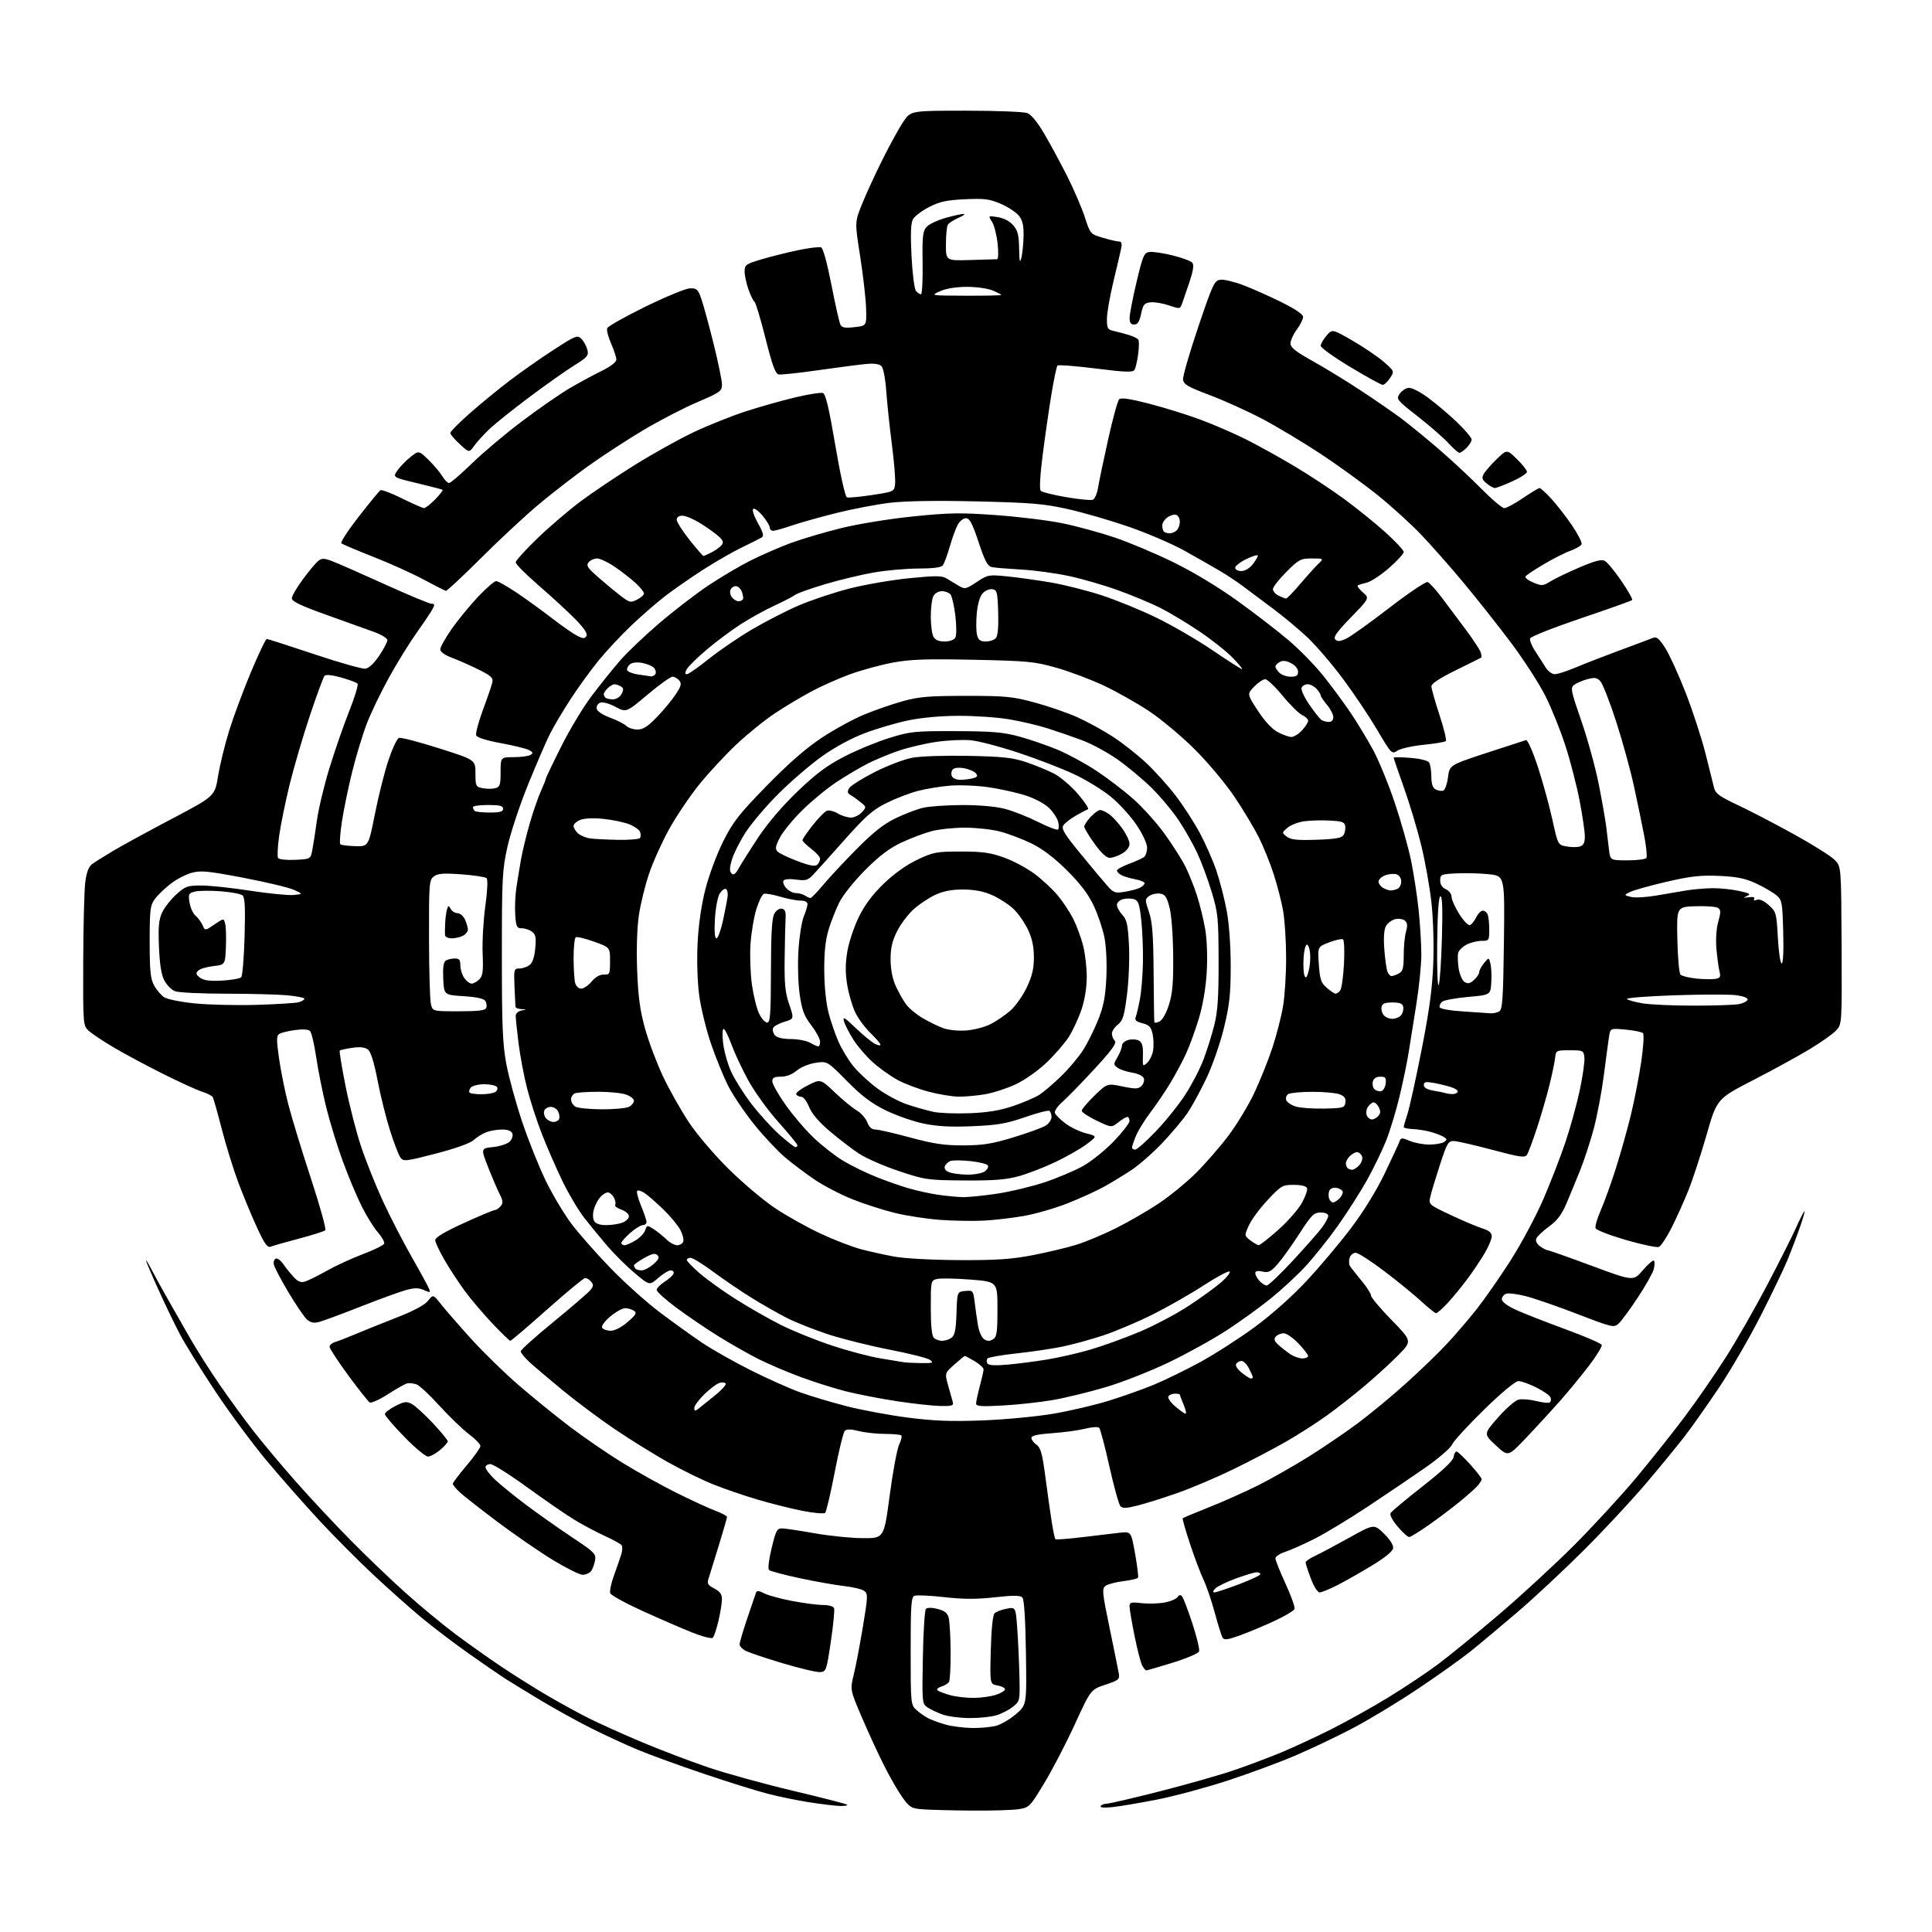 <?xml version="1.0" encoding="UTF-8" standalone="no"?>
<svg 
  version="1.1" 
  xmlns="http://www.w3.org/2000/svg" 
  xmlns:xlink="http://www.w3.org/1999/xlink" 
  xmlns:svg="http://www.w3.org/2000/svg"
  xmlns:rdf="http://www.w3.org/1999/02/22-rdf-syntax-ns#"
  xmlns:cc="http://creativecommons.org/ns#"
  xmlns:dc="http://purl.org/dc/elements/1.1/"
  viewBox="0 0 768 768"
  width="768"
  height="768"
>
<style>svg {background-color: white; }</style>"
<path stroke="none" fill="black" fill-rule="evenodd" d="M386.50,719.74C378.80,719.68 370.12,719.46 367.22,719.26C362.34,718.92 361.70,718.58 358.87,714.70C357.19,712.39 353.86,706.65 351.49,701.94C349.11,697.23 345.08,688.49 342.54,682.53C337.91,671.70 337.91,671.70 339.40,665.60C340.22,662.24 341.85,653.67 343.03,646.55C345.02,634.55 345.06,633.52 343.52,632.39C342.61,631.73 339.08,630.87 335.68,630.50C332.28,630.13 324.33,628.72 318.02,627.38C311.70,626.03 306.15,624.55 305.67,624.07C305.20,623.60 305.67,619.74 306.74,615.36C308.49,608.19 308.87,607.51 311.08,607.58C312.41,607.63 318.23,608.50 324.00,609.53C329.77,610.55 338.30,611.41 342.95,611.44C351.40,611.50 351.40,611.50 353.66,594.50C354.90,585.15 356.58,576.08 357.39,574.35C358.21,572.62 358.60,570.93 358.27,570.60C357.94,570.27 355.02,570.00 351.78,570.00C348.54,570.00 343.86,569.49 341.38,568.86C338.22,568.07 336.55,568.05 335.82,568.78C335.24,569.36 333.44,576.74 331.82,585.17C330.19,593.60 328.49,600.89 328.02,601.36C327.56,601.84 323.48,601.48 318.84,600.55C314.25,599.64 306.20,597.61 300.94,596.05C295.68,594.49 287.84,591.80 283.52,590.07C279.21,588.35 271.14,584.39 265.59,581.28C260.04,578.17 250.59,572.31 244.58,568.25C238.58,564.20 229.13,557.15 223.58,552.58C218.04,548.02 212.04,542.92 210.25,541.24C208.46,539.57 207.00,537.73 207.00,537.16C207.00,536.59 212.74,531.43 219.75,525.69C226.76,519.95 233.35,514.30 234.39,513.14C235.94,511.42 236.05,510.76 235.02,509.52C234.32,508.68 233.25,508.01 232.63,508.03C232.01,508.04 225.20,513.66 217.50,520.52C209.80,527.37 203.22,532.99 202.87,532.99C202.53,533.00 199.30,529.88 195.70,526.07C192.11,522.26 187.24,516.53 184.89,513.35C182.54,510.17 178.90,504.64 176.81,501.05C174.71,497.47 173.00,493.82 173.00,492.95C173.00,491.91 176.86,489.61 184.37,486.19C190.63,483.33 196.20,481.00 196.75,481.00C197.30,481.00 198.32,480.31 199.02,479.47C200.05,478.23 199.98,477.35 198.64,474.72C197.73,472.95 195.67,468.12 194.05,464.00C191.11,456.50 191.11,456.50 196.04,455.97C198.76,455.68 201.72,454.71 202.63,453.80C203.53,452.90 204.00,451.45 203.67,450.58C203.28,449.56 201.83,449.00 199.60,449.00C197.69,449.00 194.86,449.48 193.32,450.07C191.77,450.65 189.52,452.05 188.32,453.17C186.98,454.43 181.19,456.50 173.32,458.55C161.47,461.64 160.40,461.77 159.22,460.22C158.52,459.30 156.66,454.49 155.08,449.52C153.50,444.56 151.25,435.55 150.09,429.50C148.66,422.11 147.40,418.07 146.23,417.19C145.05,416.29 143.07,416.08 140.00,416.53C137.53,416.89 135.30,417.38 135.06,417.61C134.82,417.85 135.86,424.22 137.37,431.77C138.88,439.32 141.66,450.13 143.55,455.80C145.43,461.46 149.30,471.13 152.14,477.30C154.98,483.46 160.14,493.49 163.62,499.59C167.10,505.69 170.23,511.44 170.59,512.37C171.17,513.88 170.94,513.93 168.55,512.84C166.47,511.89 164.89,511.88 161.49,512.79C159.08,513.44 150.89,516.41 143.30,519.41C135.71,522.40 128.24,525.16 126.71,525.54C124.71,526.04 123.37,525.74 121.97,524.47C120.90,523.50 117.58,518.61 114.60,513.60C111.62,508.60 109.03,503.65 108.84,502.60C108.65,501.56 109.02,500.52 109.66,500.30C110.30,500.08 111.65,501.10 112.66,502.57C113.67,504.04 115.52,506.34 116.77,507.68C118.44,509.48 119.62,509.94 121.27,509.44C122.49,509.07 126.40,507.12 129.94,505.13C133.49,503.13 139.97,500.15 144.36,498.50C148.75,496.85 152.51,494.98 152.72,494.34C152.93,493.71 151.79,491.68 150.18,489.84C148.57,488.00 145.68,483.35 143.76,479.50C141.83,475.65 138.44,467.55 136.23,461.50C134.01,455.45 131.05,445.77 129.63,439.98C128.21,434.19 126.44,425.29 125.68,420.19C124.93,415.08 123.83,410.43 123.25,409.85C122.59,409.19 120.32,409.04 117.30,409.46C114.61,409.83 111.79,410.51 111.04,410.98C109.90,411.68 109.87,413.27 110.88,420.45C111.54,425.20 113.17,433.37 114.50,438.61C115.83,443.85 119.89,457.17 123.52,468.21C127.15,479.25 129.75,488.62 129.31,489.05C128.86,489.47 124.22,490.94 119.00,492.33C113.78,493.71 108.71,495.15 107.74,495.53C106.28,496.10 105.30,494.75 102.12,487.86C100.00,483.26 96.66,475.23 94.71,470.00C92.76,464.77 89.81,455.21 88.14,448.75C86.48,442.29 84.86,436.58 84.54,436.07C84.23,435.56 82.29,434.60 80.24,433.93C78.18,433.27 71.26,430.10 64.85,426.90C58.45,423.71 49.67,419.01 45.35,416.46C41.03,413.92 36.49,410.89 35.25,409.74C33.03,407.67 33.00,407.36 33.08,382.08C33.13,368.01 33.49,353.91 33.89,350.75C34.38,346.82 35.22,344.55 36.55,343.55C37.62,342.75 41.36,340.39 44.87,338.30C48.37,336.21 58.92,330.45 68.31,325.50C85.39,316.50 85.39,316.50 86.69,308.50C87.40,304.10 89.38,296.00 91.08,290.50C92.78,285.00 96.67,274.54 99.72,267.25C102.77,259.96 105.62,254.00 106.05,254.00C106.49,254.00 114.99,256.73 124.95,260.07C134.91,263.40 144.06,265.99 145.28,265.82C146.63,265.62 148.78,263.59 150.75,260.64C152.54,257.96 154.00,255.18 154.00,254.46C154.00,253.74 151.64,252.28 148.75,251.23C145.86,250.18 137.32,247.11 129.76,244.41C119.72,240.82 116.02,239.06 116.01,237.86C116.01,236.96 117.95,233.58 120.33,230.36C122.71,227.14 125.44,223.86 126.39,223.07C127.85,221.88 128.71,221.86 131.66,222.92C133.61,223.63 143.03,227.76 152.60,232.10C162.17,236.45 170.69,240.00 171.53,240.00C172.80,240.00 172.87,240.38 171.90,242.18C171.26,243.38 168.47,247.54 165.70,251.42C162.93,255.30 158.03,263.20 154.82,268.99C151.60,274.77 147.57,283.10 145.87,287.50C144.17,291.90 141.51,300.68 139.95,307.00C138.39,313.32 136.57,322.21 135.89,326.74C135.21,331.28 134.93,335.27 135.27,335.60C135.61,335.94 138.27,336.28 141.18,336.36C146.47,336.50 146.47,336.50 149.05,323.50C150.47,316.35 152.88,306.76 154.42,302.18C155.96,297.60 157.82,293.62 158.57,293.34C159.31,293.05 166.46,294.90 174.46,297.44C189.00,302.06 189.00,302.06 189.00,307.40C189.00,312.48 189.14,312.78 191.85,313.32C193.42,313.63 195.67,313.64 196.85,313.33C198.74,312.83 199.00,312.06 199.00,306.88C199.00,301.00 199.00,301.00 204.25,300.98C207.14,300.98 210.12,300.57 210.89,300.09C212.00,299.38 211.89,299.01 210.29,298.16C209.20,297.57 204.15,296.34 199.07,295.41C193.31,294.35 189.62,293.18 189.29,292.31C188.99,291.53 190.20,286.99 191.97,282.20C193.75,277.42 195.43,272.52 195.70,271.32C196.13,269.47 195.30,268.68 190.35,266.21C187.13,264.61 182.36,262.49 179.75,261.51C176.77,260.39 175.00,259.13 175.01,258.11C175.02,257.23 177.06,253.57 179.56,250.00C182.06,246.43 186.76,240.69 190.01,237.25C193.27,233.81 196.51,231.00 197.23,231.00C197.94,231.00 201.60,233.06 205.35,235.58C209.11,238.10 215.39,242.64 219.30,245.67C223.22,248.69 227.74,251.85 229.34,252.68C231.77,253.93 232.41,253.96 233.10,252.84C233.67,251.92 232.31,249.84 228.72,246.16C225.85,243.23 219.34,237.23 214.25,232.83C209.16,228.43 205.00,224.26 205.00,223.56C205.00,222.86 208.94,218.50 213.75,213.88C218.56,209.25 226.32,202.62 231.00,199.15C235.68,195.67 245.35,189.18 252.50,184.73C259.65,180.28 270.17,174.43 275.88,171.73C281.59,169.04 290.82,165.35 296.38,163.54C301.95,161.73 310.82,159.23 316.11,157.97C321.39,156.71 326.37,155.93 327.17,156.24C328.21,156.64 329.61,162.59 332.05,177.02C333.99,188.47 335.98,197.44 336.64,197.69C337.27,197.94 341.78,197.53 346.65,196.78C355.50,195.43 355.50,195.43 355.82,192.19C355.99,190.41 355.42,183.45 354.54,176.72C353.67,170.00 352.67,160.52 352.32,155.67C351.95,150.56 351.14,146.28 350.39,145.53C349.54,144.69 347.43,144.39 344.30,144.68C341.66,144.93 333.13,146.04 325.34,147.15C317.56,148.27 310.43,149.03 309.50,148.84C308.23,148.58 306.94,145.03 304.30,134.50C302.37,126.80 300.40,120.26 299.93,119.96C299.45,119.66 298.37,117.47 297.53,115.08C296.69,112.70 296.00,109.47 296.00,107.92C296.00,105.28 296.48,104.94 302.78,103.07C306.51,101.96 313.06,100.32 317.34,99.44C321.61,98.55 325.70,98.05 326.41,98.33C327.18,98.62 328.82,104.60 330.49,113.16C332.03,121.05 333.64,128.20 334.08,129.05C334.69,130.26 335.93,130.48 339.68,130.05C344.50,129.50 344.50,129.50 344.28,122.50C344.16,118.65 343.10,109.39 341.93,101.92C339.80,88.33 339.80,88.33 342.55,81.42C344.05,77.61 347.76,69.55 350.77,63.50C353.79,57.45 357.57,50.59 359.18,48.25C362.10,44.00 362.10,44.00 383.98,44.00C396.02,44.00 406.99,44.43 408.36,44.95C409.92,45.54 412.46,48.63 415.13,53.20C417.48,57.21 421.57,64.78 424.21,70.00C426.85,75.22 430.00,82.55 431.21,86.27C433.40,93.01 433.43,93.05 438.39,94.52C441.12,95.33 444.01,96.00 444.80,96.00C445.82,96.00 446.07,96.77 445.68,98.75C445.37,100.26 443.98,106.22 442.58,112.00C441.19,117.78 440.03,124.40 440.02,126.73C440.00,130.54 440.27,131.02 442.75,131.57C444.26,131.91 446.96,132.62 448.74,133.16C450.52,133.70 452.22,134.55 452.52,135.04C452.83,135.53 452.78,138.14 452.43,140.84C452.07,143.54 451.42,146.32 450.98,147.03C450.33,148.08 447.41,147.98 435.59,146.49C427.57,145.49 420.72,144.95 420.37,145.30C420.02,145.64 418.94,150.80 417.95,156.75C416.97,162.71 415.41,173.57 414.48,180.88C413.42,189.17 413.14,194.54 413.72,195.12C414.24,195.64 418.79,196.77 423.84,197.63C428.89,198.50 433.65,198.96 434.41,198.67C435.18,198.38 436.12,196.20 436.50,193.82C436.89,191.44 438.69,182.82 440.51,174.65C442.32,166.48 444.28,159.32 444.87,158.73C445.61,157.99 449.14,158.50 456.71,160.45C462.64,161.98 471.77,164.81 477.00,166.74C482.23,168.67 490.45,172.23 495.28,174.65C500.11,177.07 508.88,181.93 514.78,185.46C520.68,188.98 529.51,194.82 534.42,198.42C539.32,202.02 546.64,207.93 550.67,211.55C554.70,215.18 558.00,218.72 558.00,219.42C558.00,220.12 555.36,222.99 552.14,225.80C548.92,228.60 544.98,231.20 543.39,231.58C541.80,231.96 540.17,232.46 539.76,232.69C539.35,232.92 540.23,234.16 541.72,235.44C544.43,237.77 544.43,237.77 537.03,245.40C531.37,251.24 529.91,253.31 530.81,254.21C531.70,255.10 532.74,255.01 535.24,253.82C537.03,252.96 544.74,247.44 552.36,241.56C559.99,235.68 566.82,231.10 567.54,231.38C568.26,231.65 570.79,234.45 573.17,237.60C575.55,240.75 579.87,246.51 582.76,250.40C585.65,254.30 588.28,258.31 588.60,259.32C588.92,260.33 589.03,261.26 588.84,261.39C588.65,261.53 584.11,263.78 578.75,266.41C572.45,269.50 569.00,271.76 569.00,272.79C569.00,273.68 570.44,278.79 572.20,284.16C573.96,289.54 575.11,294.23 574.75,294.59C574.39,294.95 570.43,295.61 565.96,296.06C561.49,296.51 556.79,297.56 555.52,298.39C553.25,299.88 553.13,299.76 547.49,290.20C544.34,284.87 538.24,275.75 533.93,269.96C529.62,264.16 523.26,256.72 519.80,253.44C516.33,250.15 509.90,244.80 505.50,241.55C501.10,238.29 495.86,234.38 493.85,232.85C491.84,231.32 487.79,228.64 484.85,226.90C481.91,225.16 475.55,221.54 470.72,218.85C465.89,216.17 455.99,211.92 448.72,209.40C441.45,206.89 430.55,203.73 424.50,202.37C415.03,200.25 410.02,199.83 388.48,199.32C372.28,198.93 360.05,199.13 353.79,199.86C348.47,200.49 338.81,202.34 332.31,203.97C325.81,205.60 317.84,207.84 314.59,208.96C311.34,210.08 308.08,211.00 307.34,211.00C306.60,211.00 306.00,210.42 306.00,209.71C306.00,209.00 304.69,206.87 303.10,204.96C301.50,203.06 299.83,201.86 299.38,202.31C298.92,202.75 299.79,205.30 301.30,207.98C303.39,211.71 303.74,213.05 302.77,213.65C302.07,214.08 298.55,215.86 294.95,217.59C291.35,219.32 284.37,223.33 279.45,226.50C274.53,229.68 267.80,234.35 264.50,236.88C261.20,239.42 255.18,244.64 251.11,248.50C247.05,252.35 241.15,258.65 238.00,262.50C234.86,266.35 229.80,273.32 226.76,278.00C223.73,282.68 220.05,288.88 218.58,291.80C217.12,294.71 213.24,303.70 209.96,311.77C206.68,319.84 202.99,330.95 201.75,336.47C199.66,345.78 199.50,348.90 199.50,380.00C199.50,407.90 199.80,415.09 201.28,423.00C202.26,428.23 205.10,438.57 207.59,446.00C210.08,453.43 214.32,464.00 217.01,469.50C219.70,475.00 224.28,482.65 227.18,486.50C230.08,490.35 236.97,498.17 242.48,503.88C247.99,509.59 256.77,517.50 262.00,521.45C267.23,525.41 274.89,530.92 279.03,533.71C283.17,536.49 291.95,541.46 298.53,544.75C305.11,548.05 313.88,551.96 318.00,553.45C322.12,554.93 330.45,557.42 336.50,558.98C342.55,560.53 353.57,562.58 361.00,563.53C371.34,564.86 378.26,565.11 390.57,564.64C399.41,564.30 412.01,563.11 418.57,562.00C425.13,560.89 435.00,558.59 440.50,556.89C446.00,555.20 454.13,552.32 458.57,550.49C463.00,548.66 471.33,544.60 477.07,541.47C482.80,538.34 492.50,532.11 498.62,527.64C505.39,522.68 513.47,515.50 519.29,509.28C524.54,503.66 532.51,494.21 536.99,488.28C542.02,481.63 547.16,473.29 550.42,466.50C553.32,460.45 555.97,454.73 556.30,453.78C556.86,452.22 557.22,452.19 560.42,453.53C562.36,454.34 565.86,454.99 568.22,454.98C570.57,454.98 573.17,454.53 574.00,453.98C575.33,453.11 575.33,452.89 574.00,452.00C573.17,451.45 570.83,450.54 568.78,449.97C566.74,449.40 563.48,448.88 561.53,448.81C559.59,448.74 558.00,448.38 558.00,448.02C558.00,447.65 558.66,445.36 559.46,442.93C560.27,440.49 562.79,429.05 565.07,417.50C568.14,401.92 569.35,393.08 569.74,383.26C570.04,375.57 569.74,365.30 569.02,358.78C568.34,352.60 566.51,342.36 564.96,336.02C563.42,329.69 560.32,319.36 558.07,313.08C555.83,306.80 554.00,301.45 554.00,301.20C554.00,300.94 556.98,300.97 560.63,301.26C564.60,301.58 567.60,302.33 568.11,303.14C568.58,303.89 568.98,306.40 568.98,308.71C569.00,311.71 569.51,313.19 570.75,313.83C571.71,314.32 573.05,314.53 573.73,314.29C574.40,314.05 575.24,311.66 575.60,308.99C576.24,304.13 576.24,304.13 590.87,299.31C598.92,296.67 606.00,294.37 606.61,294.20C607.24,294.04 609.29,298.66 611.28,304.70C613.23,310.64 615.83,320.07 617.06,325.67C619.29,335.83 619.29,335.83 622.69,336.47C624.56,336.82 626.97,336.83 628.04,336.49C629.48,336.03 630.00,334.96 630.00,332.48C630.00,330.62 629.06,324.24 627.92,318.30C626.78,312.36 624.25,302.55 622.30,296.50C620.35,290.45 616.76,281.52 614.32,276.66C611.88,271.80 605.78,262.35 600.77,255.66C595.75,248.97 587.34,238.32 582.08,232.00C576.83,225.68 569.14,216.95 565.01,212.62C560.88,208.29 553.00,201.13 547.50,196.72C542.00,192.30 531.88,184.98 525.00,180.43C518.12,175.89 507.72,169.66 501.89,166.57C496.05,163.49 486.60,159.21 480.89,157.06C472.05,153.73 470.47,152.80 470.28,150.82C470.16,149.55 472.87,140.18 476.31,130.00C482.12,112.83 482.75,111.48 485.12,111.20C486.53,111.03 490.57,111.98 494.09,113.31C497.62,114.64 504.44,117.67 509.25,120.05C514.88,122.83 518.00,124.94 518.00,125.99C518.00,126.88 516.88,129.14 515.50,131.00C514.12,132.86 513.00,135.35 513.00,136.52C513.00,138.15 515.02,139.76 521.75,143.50C526.56,146.18 535.23,151.47 541.00,155.28C546.77,159.08 553.98,164.05 557.00,166.32C560.02,168.59 566.55,173.91 571.50,178.15C576.45,182.38 584.09,189.48 588.48,193.92C592.86,198.36 597.14,202.00 597.98,202.00C598.81,202.00 602.15,200.20 605.38,198.00C608.62,195.80 611.60,194.00 612.01,194.00C612.41,194.00 614.51,195.92 616.67,198.26C618.83,200.61 622.53,205.36 624.88,208.83C627.24,212.29 628.96,215.67 628.71,216.32C628.46,216.97 626.51,218.13 624.38,218.89C622.24,219.64 617.45,222.06 613.73,224.26C610.01,226.45 606.71,228.65 606.41,229.15C606.11,229.64 607.49,230.73 609.49,231.56C612.88,232.98 613.36,232.94 616.34,231.10C618.10,230.01 623.28,227.52 627.85,225.57C634.02,222.92 636.61,222.26 637.95,222.97C638.93,223.50 641.90,227.09 644.54,230.96C647.18,234.83 649.10,238.23 648.80,238.54C648.50,238.84 639.37,242.09 628.51,245.76C617.65,249.44 608.54,253.03 608.27,253.75C607.99,254.47 608.87,256.73 610.22,258.78C611.57,260.82 613.44,263.74 614.36,265.25C615.30,266.78 616.94,268.00 618.05,268.00C619.16,268.00 622.86,266.81 626.28,265.36C629.70,263.91 637.67,260.81 644.00,258.47C650.33,256.14 656.27,253.91 657.21,253.52C658.52,252.98 659.65,253.95 661.98,257.63C663.66,260.27 667.30,268.26 670.08,275.39C672.85,282.51 676.39,293.32 677.93,299.42C679.48,305.51 681.03,311.72 681.38,313.21C681.90,315.42 683.58,316.64 690.69,319.98C695.46,322.21 705.54,327.45 713.09,331.62C720.64,335.79 727.96,340.40 729.36,341.86C731.91,344.51 731.91,344.51 732.06,375.83C732.21,407.15 732.21,407.15 729.85,409.66C728.56,411.04 723.84,414.37 719.38,417.07C714.91,419.77 704.78,425.32 696.88,429.39C682.50,436.80 682.50,436.80 678.38,451.15C676.11,459.04 672.85,469.00 671.13,473.27C669.41,477.55 666.41,484.20 664.47,488.07C662.52,491.93 660.24,495.35 659.41,495.67C658.57,496.00 652.68,494.75 646.32,492.91C639.97,491.06 634.54,488.96 634.26,488.24C633.99,487.52 634.90,484.36 636.28,481.21C637.67,478.07 640.39,470.55 642.31,464.50C644.24,458.45 646.95,448.77 648.35,443.00C649.74,437.23 651.58,427.79 652.42,422.03C653.29,416.15 653.58,411.18 653.10,410.70C652.62,410.22 649.51,409.58 646.19,409.28C640.14,408.73 640.14,408.73 639.61,412.12C639.32,413.98 638.39,420.90 637.54,427.50C636.69,434.10 634.89,443.66 633.52,448.75C632.16,453.84 629.72,461.26 628.12,465.25C626.51,469.24 624.06,475.17 622.67,478.44C620.80,482.86 619.02,485.20 615.72,487.59C613.28,489.36 611.02,491.52 610.69,492.38C610.32,493.34 610.92,494.53 612.26,495.47C613.46,496.31 614.81,497.00 615.26,497.00C615.72,497.00 623.56,499.77 632.70,503.16C649.31,509.33 649.31,509.33 653.07,504.91C655.14,502.49 657.12,500.79 657.47,501.13C657.81,501.48 657.79,502.98 657.42,504.47C657.04,505.96 654.17,511.08 651.02,515.84C647.88,520.60 644.44,525.26 643.38,526.20C641.55,527.82 640.76,527.63 627.29,522.44C619.50,519.43 610.26,516.23 606.76,515.31C603.25,514.39 599.63,513.93 598.69,514.29C597.76,514.64 597.00,515.65 597.00,516.52C597.00,517.48 599.24,519.14 602.65,520.70C605.76,522.12 614.61,525.59 622.33,528.41C630.04,531.24 636.51,534.03 636.71,534.64C636.91,535.24 634.70,538.87 631.79,542.71C628.87,546.55 623.57,553.00 620.00,557.05C616.42,561.09 610.35,567.70 606.49,571.75C599.49,579.10 599.49,579.10 594.62,574.56C589.74,570.02 589.74,570.02 595.46,563.51C598.60,559.92 602.27,556.72 603.61,556.38C604.95,556.05 608.08,556.29 610.57,556.91C613.06,557.54 615.51,557.80 616.01,557.50C616.51,557.19 616.67,556.30 616.37,555.51C616.07,554.73 613.52,552.94 610.71,551.54C607.91,550.15 604.71,549.00 603.61,549.00C602.41,549.00 596.97,553.51 590.05,560.25C583.70,566.44 577.95,572.69 577.29,574.15C576.62,575.61 571.92,579.69 566.79,583.27C561.68,586.83 551.34,593.84 543.80,598.84C536.27,603.83 526.59,609.68 522.30,611.82C518.01,613.97 512.81,616.27 510.75,616.94C508.69,617.61 507.00,618.75 507.00,619.48C507.00,620.21 508.82,624.75 511.04,629.58C513.26,634.41 514.86,638.92 514.60,639.61C514.33,640.29 510.83,642.39 506.81,644.26C502.79,646.14 496.65,648.72 493.16,649.99C488.12,651.84 486.65,652.05 486.01,651.02C485.57,650.30 484.17,645.85 482.90,641.12C481.63,636.39 479.62,630.49 478.44,628.01C477.25,625.53 474.83,619.08 473.04,613.69C471.25,608.29 469.95,603.72 470.15,603.53C470.34,603.33 475.12,601.34 480.77,599.09C486.42,596.84 495.16,592.93 500.19,590.41C505.22,587.88 514.09,582.85 519.92,579.23C525.74,575.60 534.67,569.53 539.77,565.74C544.87,561.94 553.64,554.67 559.27,549.58C564.90,544.50 572.17,537.45 575.43,533.92C578.70,530.39 583.87,524.35 586.93,520.49C589.99,516.64 596.03,507.99 600.34,501.26C604.65,494.54 610.56,483.52 613.47,476.77C616.39,470.02 620.36,459.77 622.30,454.00C624.24,448.23 626.80,438.93 627.99,433.34C629.18,427.75 630.00,421.90 629.83,420.34C629.51,417.60 629.30,417.50 624.00,417.50C618.63,417.50 618.49,417.57 618.18,420.50C618.01,422.15 616.98,427.10 615.89,431.50C614.80,435.90 612.57,443.55 610.94,448.50C609.31,453.45 607.54,458.18 607.02,459.00C606.19,460.30 604.38,460.05 593.28,457.09C586.25,455.22 579.38,453.64 578.00,453.59C575.71,453.51 575.24,454.29 572.34,463.21C570.60,468.55 568.88,474.25 568.53,475.88C567.89,478.79 568.05,478.93 576.69,482.99C581.53,485.26 587.19,487.66 589.25,488.31C591.87,489.13 593.00,490.06 593.00,491.41C593.00,492.46 591.80,495.39 590.33,497.91C588.86,500.44 585.84,504.98 583.61,508.00C581.39,511.02 577.81,515.41 575.66,517.75C573.51,520.09 571.36,522.00 570.89,522.00C570.42,522.00 567.86,519.97 565.20,517.50C562.55,515.02 555.94,509.62 550.53,505.50C545.11,501.37 539.88,498.00 538.91,498.00C537.93,498.00 536.85,498.90 536.50,499.99C536.16,501.09 536.21,502.55 536.62,503.24C537.03,503.93 539.09,506.55 541.19,509.06C543.28,511.57 545.00,514.24 545.00,515.00C545.00,515.75 548.68,520.13 553.17,524.73C561.33,533.10 561.33,533.10 555.92,538.62C552.94,541.66 546.90,547.18 542.50,550.88C538.10,554.59 531.25,559.96 527.28,562.80C523.31,565.65 516.11,570.26 511.28,573.04C506.45,575.82 497.10,580.72 490.50,583.94C483.90,587.16 474.00,591.38 468.50,593.33C463.00,595.27 455.80,597.55 452.50,598.40C447.80,599.61 446.27,599.68 445.38,598.72C444.76,598.05 442.80,590.98 441.02,583.00C439.24,575.02 437.41,568.10 436.96,567.61C436.48,567.10 434.12,567.24 431.38,567.93C428.76,568.59 422.88,569.39 418.31,569.71C412.48,570.12 410.00,570.68 410.00,571.59C410.00,572.30 410.91,573.53 412.03,574.31C413.69,575.47 414.34,577.84 415.56,587.12C416.38,593.38 417.51,601.41 418.08,604.97C418.65,608.53 419.30,611.63 419.53,611.86C419.76,612.10 424.58,611.73 430.23,611.05C435.88,610.36 442.56,609.57 445.07,609.29C449.64,608.78 449.64,608.78 451.22,617.64C452.09,622.51 452.61,626.81 452.38,627.18C452.16,627.55 449.52,628.17 446.52,628.54C443.53,628.91 440.36,629.75 439.47,630.40C438.00,631.47 438.14,632.97 441.06,647.04C442.82,655.54 444.47,663.69 444.73,665.13C445.16,667.57 444.76,667.91 439.40,669.70C433.60,671.63 433.60,671.63 427.31,685.34C423.85,692.88 418.37,703.42 415.14,708.77C409.40,718.28 409.16,718.52 404.88,719.18C402.47,719.55 394.20,719.80 386.50,719.74zM442.22,718.36C438.97,718.70 437.16,718.54 437.53,717.96C437.85,717.43 438.93,717.00 439.92,717.00C440.91,717.00 450.45,714.78 461.11,712.06C471.77,709.34 485.00,705.58 490.50,703.70C496.00,701.82 504.46,698.64 509.29,696.63C514.12,694.62 523.04,690.49 529.10,687.45C535.17,684.41 545.39,678.71 551.81,674.78C558.24,670.86 567.16,664.91 571.63,661.57C576.10,658.23 586.89,649.42 595.61,642.00C604.34,634.58 617.78,622.20 625.49,614.50C633.19,606.79 644.39,594.64 650.36,587.50C656.33,580.35 665.02,569.42 669.67,563.22C674.32,557.01 681.64,546.44 685.93,539.72C690.23,533.00 697.75,519.85 702.65,510.50C707.54,501.15 712.64,491.02 713.97,488.00C715.31,484.98 716.76,482.07 717.21,481.54C717.66,481.01 716.94,483.71 715.60,487.54C714.27,491.37 711.97,497.43 710.50,501.00C709.02,504.57 704.20,514.59 699.79,523.26C695.38,531.92 687.98,544.67 683.35,551.58C678.72,558.49 672.61,567.15 669.79,570.82C666.96,574.50 660.04,582.94 654.41,589.59C648.77,596.23 637.72,608.12 629.83,615.99C621.95,623.87 610.08,634.96 603.45,640.64C596.82,646.32 588.27,653.47 584.45,656.53C580.63,659.58 571.12,666.34 563.33,671.54C555.53,676.75 544.06,683.68 537.83,686.95C531.60,690.22 521.33,695.11 515.00,697.82C508.68,700.53 496.52,705.02 488.00,707.81C479.48,710.60 466.88,713.99 460.00,715.35C453.12,716.70 445.12,718.05 442.22,718.36zM333.92,717.90C332.04,717.85 326.64,717.20 321.93,716.47C317.21,715.74 309.79,714.22 305.43,713.11C301.07,711.99 289.62,708.43 280.00,705.18C270.38,701.94 258.54,697.64 253.70,695.63C248.86,693.62 240.48,689.75 235.07,687.04C229.67,684.32 220.62,679.33 214.96,675.93C209.31,672.53 202.84,668.57 200.59,667.13C198.34,665.68 191.77,661.16 186.00,657.08C180.22,653.00 171.74,646.53 167.15,642.70C162.56,638.87 154.01,631.24 148.15,625.75C142.29,620.27 132.84,610.76 127.15,604.64C121.46,598.51 112.07,587.88 106.30,581.00C100.53,574.12 91.19,561.52 85.54,553.00C79.90,544.48 73.61,534.35 71.58,530.50C69.54,526.65 65.65,518.58 62.94,512.57C60.22,506.55 58.02,501.38 58.04,501.07C58.07,500.76 59.02,502.30 60.15,504.50C61.28,506.70 64.12,511.88 66.46,516.00C68.79,520.12 72.90,527.33 75.58,532.00C78.27,536.67 83.56,545.00 87.35,550.50C91.14,556.00 97.22,564.33 100.86,569.00C104.50,573.67 112.04,582.67 117.63,589.00C123.21,595.33 132.89,605.69 139.14,612.03C145.39,618.38 155.30,627.88 161.17,633.14C167.03,638.41 176.03,645.85 181.17,649.68C186.30,653.51 194.55,659.35 199.50,662.66C204.45,665.96 212.47,671.01 217.33,673.86C222.19,676.72 229.63,680.80 233.88,682.94C238.12,685.07 247.64,689.37 255.04,692.48C262.43,695.59 274.33,700.12 281.49,702.55C288.64,704.98 303.87,709.18 315.32,711.89C326.78,714.60 336.42,717.08 336.74,717.41C337.07,717.73 335.80,717.96 333.92,717.90zM386.50,686.91C389.80,686.95 394.10,686.54 396.07,686.00C398.03,685.45 401.55,683.37 403.89,681.37C408.14,677.72 408.14,677.72 407.82,656.91C407.61,643.29 407.11,635.71 406.38,634.98C405.56,634.16 402.65,634.15 395.45,634.95C388.21,635.76 382.96,635.75 375.38,634.89C369.74,634.26 364.42,634.01 363.56,634.34C362.21,634.86 362.00,637.86 362.00,656.29C362.00,677.17 362.05,677.70 364.25,679.70C365.49,680.83 367.62,682.33 368.99,683.04C370.37,683.75 373.52,684.89 375.99,685.58C378.47,686.26 383.20,686.86 386.50,686.91zM385.38,682.96C381.60,682.93 376.81,682.31 374.74,681.57C372.67,680.83 369.97,679.56 368.75,678.75C366.55,677.29 366.52,676.96 366.85,658.88C367.03,648.77 367.58,640.08 368.07,639.57C368.62,638.99 370.39,638.99 372.69,639.57C375.41,640.25 376.61,641.17 377.11,643.00C377.49,644.38 377.84,650.45 377.89,656.50C377.93,662.55 377.64,668.00 377.23,668.62C376.83,669.23 375.44,670.06 374.15,670.46C372.86,670.87 372.18,671.53 372.65,671.93C373.12,672.33 375.35,673.19 377.62,673.83C379.88,674.47 384.15,674.97 387.12,674.94C390.08,674.91 394.07,674.35 396.00,673.69C397.93,673.04 399.50,672.05 399.50,671.51C399.50,670.97 398.15,670.28 396.50,669.99C393.50,669.47 393.50,669.47 393.85,655.98C394.07,647.66 394.65,642.05 395.35,641.32C395.98,640.68 398.13,639.85 400.12,639.49C403.75,638.82 403.75,638.82 404.36,647.16C404.70,651.75 405.09,660.16 405.23,665.86C405.47,676.16 405.46,676.22 402.63,678.48C401.06,679.73 398.09,681.26 396.03,681.87C393.96,682.49 389.17,682.98 385.38,682.96zM326.00,664.69C324.62,664.79 317.88,663.19 311.00,661.13C304.12,659.07 297.49,656.83 296.25,656.16C295.01,655.48 294.00,654.35 294.00,653.65C294.00,652.95 295.35,648.35 297.01,643.44C298.66,638.52 300.23,633.92 300.49,633.22C300.87,632.19 301.54,632.23 303.79,633.39C305.34,634.19 310.35,635.56 314.91,636.42C319.48,637.29 324.99,638.00 327.14,638.00C329.41,638.00 331.27,638.54 331.56,639.29C331.83,639.99 331.25,645.96 330.27,652.54C328.57,664.06 328.41,664.51 326.00,664.69zM455.67,664.00C455.34,664.00 454.60,663.12 454.03,662.05C453.45,660.97 452.09,655.69 451.00,650.30C449.91,644.91 449.01,639.65 449.01,638.61C449.00,636.94 449.56,636.79 453.75,637.28C456.36,637.58 460.47,637.47 462.87,637.03C465.28,636.59 467.62,635.61 468.08,634.87C468.63,633.99 469.24,633.86 469.83,634.51C470.34,635.05 472.20,639.90 473.97,645.28C475.74,650.67 476.94,655.70 476.65,656.47C476.35,657.25 471.65,659.26 466.19,660.94C460.74,662.62 456.01,664.00 455.67,664.00zM283.36,651.03C282.88,651.51 279.15,650.55 275.00,648.89C270.88,647.24 262.02,643.39 255.32,640.34C248.62,637.29 242.88,634.14 242.58,633.34C242.27,632.54 242.95,629.33 244.09,626.20C245.23,623.06 246.52,619.32 246.97,617.88C247.42,616.45 247.49,614.83 247.14,614.30C246.79,613.77 243.86,612.13 240.64,610.67C237.41,609.20 232.01,606.35 228.64,604.32C225.26,602.29 216.74,596.43 209.70,591.31C202.65,586.19 196.02,582.00 194.95,582.00C193.88,582.00 193.00,582.58 193.00,583.30C193.00,584.01 194.69,586.20 196.75,588.15C198.81,590.11 204.32,594.59 209.00,598.11C213.68,601.63 221.90,607.43 227.27,611.00C236.48,617.13 237.01,617.67 236.51,620.40C236.23,622.00 235.49,623.91 234.87,624.65C234.26,625.39 232.78,626.00 231.59,626.00C230.40,626.00 225.06,623.34 219.72,620.09C214.39,616.83 204.51,610.03 197.76,604.96C191.02,599.89 184.26,594.60 182.75,593.19C181.24,591.78 180.00,590.27 180.00,589.83C180.00,589.39 182.47,586.11 185.50,582.54C188.53,578.98 190.99,575.48 190.97,574.78C190.95,574.08 188.87,571.94 186.34,570.04C183.82,568.13 178.57,563.07 174.69,558.80C170.81,554.52 166.70,550.70 165.57,550.31C164.43,549.93 162.82,549.73 162.00,549.88C161.18,550.03 157.71,551.96 154.30,554.16C150.88,556.37 147.58,557.86 146.96,557.48C146.34,557.09 142.49,552.24 138.41,546.69C134.34,541.14 131.00,536.04 131.00,535.37C131.00,534.69 132.01,533.83 133.25,533.46C134.49,533.10 137.97,531.74 141.00,530.46C144.03,529.17 151.36,526.22 157.30,523.90C164.40,521.13 168.80,518.80 170.14,517.09C172.18,514.50 172.18,514.50 175.34,518.50C177.08,520.70 182.43,526.84 187.23,532.15C192.03,537.46 200.60,545.81 206.27,550.71C211.94,555.60 221.11,563.04 226.64,567.23C232.18,571.42 241.44,577.78 247.23,581.35C253.01,584.93 262.64,590.29 268.62,593.28C274.60,596.26 281.64,599.51 284.25,600.49C286.86,601.47 289.00,602.60 289.00,603.01C289.00,603.41 287.49,608.64 285.65,614.62C283.81,620.60 281.99,626.49 281.60,627.70C281.03,629.48 281.47,630.19 283.95,631.47C286.23,632.65 287.00,633.74 286.98,635.78C286.98,637.27 286.35,641.13 285.59,644.34C284.84,647.55 283.83,650.56 283.36,651.03zM482.77,633.00C483.42,633.00 487.79,631.55 492.48,629.78C497.17,628.01 501.00,626.21 501.00,625.78C501.00,625.35 500.35,625.00 499.55,625.00C498.75,625.00 495.08,626.09 491.40,627.43C487.73,628.76 484.01,630.56 483.14,631.43C482.14,632.43 482.00,633.00 482.77,633.00zM524.60,633.00C523.75,633.00 522.28,630.70 521.07,627.46C519.93,624.42 519.00,621.54 519.00,621.08C519.00,620.61 520.69,619.44 522.75,618.49C524.81,617.53 530.93,614.28 536.35,611.26C546.19,605.78 546.19,605.78 550.13,609.63C552.57,612.01 553.97,614.23 553.79,615.44C553.61,616.67 550.52,619.21 545.50,622.25C541.10,624.92 534.93,628.43 531.78,630.05C528.63,631.67 525.40,633.00 524.60,633.00zM560.15,611.00C559.60,611.00 557.56,609.14 555.61,606.86C553.51,604.41 552.36,602.21 552.78,601.47C553.18,600.79 558.90,596.01 565.50,590.84C573.41,584.65 577.61,580.69 577.82,579.22C578.00,578.00 578.52,577.00 578.98,577.00C579.44,577.00 581.88,579.30 584.41,582.11C586.93,584.92 589.00,587.57 589.00,588.00C589.00,588.43 588.21,589.66 587.25,590.74C586.29,591.81 583.02,594.71 580.00,597.16C576.98,599.62 571.49,603.74 567.82,606.31C564.15,608.89 560.69,611.00 560.15,611.00zM170.10,579.00C169.13,579.00 164.89,575.45 160.67,571.11C156.45,566.78 153.00,562.74 153.00,562.14C153.00,561.53 154.86,560.09 157.14,558.93C160.74,557.09 161.61,556.99 163.73,558.12C165.07,558.84 168.83,562.28 172.09,565.75C175.34,569.23 178.00,572.47 178.00,572.95C178.00,573.43 176.62,574.99 174.92,576.41C173.23,577.83 171.06,579.00 170.10,579.00zM471.26,561.96C471.68,561.98 471.35,560.37 470.51,558.38C469.68,556.39 469.00,554.59 469.00,554.38C469.00,554.17 468.13,554.00 467.06,554.00C465.99,554.00 464.82,554.49 464.45,555.08C464.08,555.68 465.29,557.46 467.14,559.04C468.99,560.62 470.84,561.94 471.26,561.96zM277.75,559.90C278.71,559.16 281.64,556.81 284.25,554.68C286.86,552.55 288.78,550.45 288.50,550.00C288.22,549.55 287.15,549.41 286.11,549.68C285.07,549.95 282.37,551.95 280.11,554.12C277.85,556.30 276.00,558.79 276.00,559.66C276.00,561.02 276.25,561.05 277.75,559.90zM373.87,558.91C370.91,558.86 363.10,558.00 356.50,557.00C349.90,556.00 340.68,554.20 336.00,553.01C331.32,551.81 323.23,549.24 318.00,547.29C312.77,545.34 305.39,542.19 301.58,540.28C297.78,538.37 290.70,534.36 285.86,531.36C281.02,528.37 273.45,523.24 269.03,519.96C264.61,516.69 261.02,513.44 261.04,512.75C261.06,512.06 262.49,510.60 264.22,509.50C265.95,508.40 267.54,506.94 267.76,506.25C267.99,505.56 267.47,505.00 266.62,505.00C265.77,505.00 263.53,506.36 261.64,508.01C258.21,511.03 258.21,511.03 252.35,506.11C249.13,503.41 244.25,498.58 241.50,495.39C238.75,492.19 234.59,487.12 232.25,484.11C229.91,481.10 226.00,474.52 223.57,469.49C221.14,464.45 217.49,456.10 215.46,450.92C213.43,445.74 210.74,437.45 209.49,432.50C208.23,427.55 206.71,419.45 206.10,414.50C205.50,409.55 205.00,404.74 205.00,403.82C205.00,402.87 205.98,401.95 207.25,401.71C209.50,401.27 209.50,401.27 207.25,401.14C206.01,401.06 204.96,400.66 204.91,400.25C204.86,399.84 204.69,396.24 204.52,392.25C204.24,385.36 204.33,385.00 206.42,385.00C207.63,385.00 209.44,384.40 210.44,383.67C211.66,382.78 212.43,380.57 212.77,377.01C213.19,372.62 212.96,371.45 211.45,370.34C210.44,369.60 208.62,369.00 207.41,369.00C205.45,369.00 205.15,368.39 204.82,363.75C204.61,360.86 204.80,356.02 205.25,353.00C205.70,349.98 206.54,344.83 207.12,341.56C207.70,338.29 209.28,331.82 210.62,327.18C211.96,322.55 213.95,316.81 215.03,314.43C216.11,312.05 217.00,309.84 217.00,309.51C217.00,309.18 219.74,303.43 223.10,296.72C226.45,290.02 231.94,280.92 235.29,276.51C238.63,272.11 243.65,265.86 246.44,262.64C249.22,259.42 256.23,252.74 262.00,247.80C267.77,242.86 276.53,236.12 281.45,232.82C286.37,229.52 293.95,225.04 298.30,222.85C302.65,220.66 309.87,217.52 314.35,215.86C318.83,214.21 327.90,211.53 334.50,209.91C341.27,208.24 353.76,206.22 363.14,205.27C377.50,203.81 382.01,203.75 396.14,204.78C405.14,205.43 417.00,206.90 422.50,208.04C428.00,209.17 437.23,211.69 443.00,213.63C448.77,215.57 459.35,220.02 466.50,223.53C474.39,227.39 484.39,233.43 491.95,238.88C498.80,243.81 507.96,250.88 512.30,254.57C516.65,258.27 522.90,264.68 526.19,268.83C529.49,272.97 534.32,279.54 536.94,283.43C539.56,287.32 543.53,293.88 545.77,298.00C548.02,302.12 551.90,311.57 554.40,319.00C556.91,326.43 559.84,336.82 560.93,342.11C562.01,347.40 563.37,356.33 563.95,361.97C564.53,367.60 565.00,375.50 565.00,379.53C565.00,383.55 564.11,392.39 563.02,399.17C561.94,405.95 560.55,414.65 559.94,418.50C559.33,422.35 557.69,430.23 556.30,436.00C554.91,441.77 552.52,449.65 550.98,453.50C549.44,457.35 546.06,464.32 543.47,468.99C540.87,473.66 535.62,481.89 531.80,487.29C527.97,492.68 522.11,500.02 518.76,503.59C515.42,507.17 509.27,512.85 505.09,516.22C500.92,519.59 493.17,525.19 487.87,528.67C482.57,532.15 472.22,537.89 464.87,541.44C457.52,544.99 446.10,549.48 439.50,551.43C432.90,553.38 423.45,555.68 418.50,556.54C413.55,557.40 404.66,558.37 398.75,558.70C389.92,559.19 388.00,559.05 388.01,557.90C388.02,557.13 388.69,554.02 389.50,551.00C390.31,547.98 390.98,544.98 390.99,544.35C390.99,543.72 389.40,542.25 387.44,541.10C385.49,539.94 383.74,539.00 383.55,539.00C383.37,539.00 381.49,540.54 379.38,542.42C375.54,545.83 375.54,545.83 376.88,550.67C377.62,553.33 378.45,556.29 378.73,557.25C379.17,558.77 378.53,558.99 373.87,558.91zM497.25,548.00C497.66,548.00 498.00,547.75 498.00,547.45C498.00,547.15 497.31,545.57 496.47,543.95C495.64,542.33 494.31,541.00 493.53,541.00C492.75,541.00 491.79,541.52 491.40,542.17C490.98,542.85 491.88,544.30 493.59,545.66C495.19,546.94 496.84,547.99 497.25,548.00zM400.34,542.48C404.28,542.14 411.32,541.23 416.00,540.47C420.68,539.71 428.47,537.93 433.32,536.53C438.16,535.12 446.97,531.94 452.88,529.46C458.80,526.98 467.66,522.30 472.57,519.06C477.48,515.83 483.30,511.61 485.50,509.68C487.70,507.76 489.18,505.86 488.79,505.47C488.40,505.07 483.74,507.55 478.44,510.98C473.15,514.42 464.02,519.62 458.16,522.55C452.30,525.48 443.45,529.22 438.50,530.87C433.55,532.51 426.12,534.54 422.00,535.37C417.88,536.20 409.77,537.39 404.00,538.01C398.23,538.63 393.11,539.52 392.64,539.98C392.16,540.45 392.09,541.34 392.48,541.96C392.96,542.74 395.45,542.91 400.34,542.48zM366.00,541.85C370.75,541.92 371.26,541.76 369.76,540.62C368.81,539.89 361.61,538.06 353.76,536.54C345.92,535.02 334.96,532.29 329.40,530.48C323.85,528.67 316.44,525.74 312.93,523.97C309.43,522.20 303.10,518.60 298.86,515.97C294.63,513.35 287.76,508.68 283.59,505.60C279.43,502.52 275.34,500.00 274.51,500.00C273.68,500.00 273.00,500.38 273.00,500.85C273.00,501.31 275.28,503.68 278.07,506.10C280.85,508.52 287.27,513.13 292.32,516.34C297.37,519.55 305.40,524.15 310.16,526.55C314.92,528.96 324.14,532.69 330.66,534.86C337.17,537.02 345.88,539.32 350.00,539.98C354.12,540.64 358.18,541.31 359.00,541.47C359.82,541.64 362.98,541.81 366.00,541.85zM517.72,540.00C518.98,540.00 520.00,539.57 520.00,539.04C520.00,538.52 518.27,536.27 516.15,534.04C514.04,531.82 511.40,530.00 510.28,530.00C509.16,530.00 507.75,530.60 507.13,531.34C506.29,532.36 506.56,533.15 508.26,534.68C509.49,535.78 511.61,537.43 512.97,538.34C514.33,539.25 516.47,540.00 517.72,540.00zM374.51,533.00C375.67,533.00 377.37,532.44 378.28,531.75C379.56,530.79 380.01,528.53 380.22,522.00C380.50,513.50 380.50,513.50 383.68,513.19C386.79,512.89 386.87,512.99 387.45,517.69C387.77,520.34 388.36,524.48 388.77,526.90C389.18,529.38 390.26,531.78 391.25,532.40C392.52,533.19 393.48,533.19 394.75,532.39C396.24,531.44 396.50,529.68 396.50,520.39C396.50,509.50 396.50,509.50 385.70,508.65C379.76,508.19 373.80,508.08 372.45,508.42C370.04,509.03 370.00,509.21 370.00,519.82C370.00,526.87 370.42,531.02 371.20,531.80C371.86,532.46 373.35,533.00 374.51,533.00zM242.81,528.99C244.43,528.98 247.10,527.59 249.50,525.51C252.82,522.64 253.24,521.88 252.00,521.04C251.18,520.49 249.60,520.03 248.50,520.03C247.40,520.03 244.74,521.52 242.58,523.34C240.23,525.33 238.96,527.12 239.39,527.83C239.79,528.47 241.33,528.99 242.81,528.99zM503.55,511.00C504.23,511.00 508.94,506.52 514.00,501.05C519.06,495.58 524.29,489.65 525.60,487.86C526.92,486.07 528.00,484.02 528.00,483.31C528.00,482.52 526.80,482.00 524.98,482.00C522.28,482.00 521.37,482.91 516.54,490.39C513.56,495.01 509.68,500.43 507.92,502.44C505.20,505.53 504.27,506.00 501.85,505.47C499.90,505.04 499.00,505.24 499.00,506.09C499.00,506.78 499.74,508.17 500.65,509.17C501.57,510.18 502.87,511.00 503.55,511.00zM255.11,505.00C256.09,505.00 258.15,503.91 259.69,502.57C261.84,500.71 262.22,499.86 261.34,498.96C260.44,498.05 259.23,498.31 256.09,500.07C253.84,501.33 252.00,502.66 252.00,503.02C252.00,503.37 252.30,503.97 252.67,504.33C253.03,504.70 254.13,505.00 255.11,505.00zM381.20,500.91C396.18,500.98 402.00,500.59 410.48,498.96C416.30,497.83 424.09,495.98 427.78,494.84C431.48,493.70 438.55,490.75 443.50,488.28C448.45,485.81 456.10,481.39 460.50,478.47C464.90,475.54 471.56,470.11 475.31,466.40C479.05,462.69 484.86,456.02 488.22,451.58C491.58,447.13 496.24,439.45 498.58,434.50C500.91,429.55 504.16,421.45 505.79,416.50C507.43,411.55 509.34,404.12 510.03,400.00C510.73,395.88 511.28,387.10 511.25,380.50C511.23,373.90 510.69,365.57 510.05,362.00C509.42,358.43 507.74,351.90 506.31,347.50C504.89,343.10 502.24,336.55 500.44,332.94C498.64,329.33 494.33,322.13 490.86,316.94C487.33,311.65 480.37,303.32 475.03,297.98C469.79,292.75 461.56,285.86 456.75,282.67C451.94,279.48 443.84,274.91 438.75,272.52C433.66,270.12 425.23,266.95 420.00,265.46C411.23,262.97 408.70,262.72 387.00,262.27C367.84,261.87 361.88,262.09 354.71,263.43C349.88,264.34 342.23,266.44 337.71,268.10C333.19,269.76 326.31,272.83 322.42,274.93C318.52,277.02 312.09,280.87 308.13,283.49C304.16,286.10 297.26,291.67 292.79,295.87C288.33,300.07 281.63,307.28 277.92,311.89C274.20,316.51 268.85,324.44 266.03,329.53C263.22,334.62 259.61,342.59 258.03,347.25C256.45,351.90 254.61,359.41 253.95,363.93C253.22,368.94 252.96,377.48 253.28,385.82C253.69,396.32 254.42,401.70 256.44,408.96C257.89,414.17 261.09,422.68 263.55,427.87C266.00,433.05 270.57,441.17 273.69,445.90C276.95,450.84 283.70,458.80 289.56,464.60C295.17,470.16 303.56,477.24 308.21,480.33C312.86,483.43 321.02,487.98 326.36,490.46C331.69,492.93 338.85,495.69 342.28,496.59C345.70,497.49 351.65,498.81 355.50,499.52C359.47,500.26 370.59,500.86 381.20,500.91zM248.25,495.00C248.94,494.99 250.92,494.13 252.66,493.07C254.40,492.01 256.13,490.18 256.50,489.01C257.15,486.95 257.26,486.94 259.84,488.60C261.30,489.54 263.57,491.37 264.89,492.66C266.20,493.95 268.13,495.00 269.17,495.00C270.21,495.00 271.31,494.37 271.60,493.59C271.90,492.81 271.39,490.72 270.46,488.93C269.54,487.14 266.47,483.45 263.64,480.72C260.81,477.99 257.47,475.08 256.22,474.25C254.96,473.41 253.65,473.02 253.29,473.38C252.93,473.73 253.62,476.39 254.82,479.28C256.02,482.17 257.00,485.09 257.00,485.77C257.00,486.45 256.34,487.00 255.53,487.00C254.73,487.00 252.48,488.40 250.53,490.10C248.59,491.81 247.00,493.61 247.00,494.10C247.00,494.60 247.56,495.00 248.25,495.00zM500.37,494.98C500.84,494.99 504.31,492.28 508.06,488.95C511.82,485.62 516.05,480.81 517.48,478.26C518.90,475.71 519.84,473.03 519.57,472.31C519.25,471.48 517.31,471.00 514.30,471.00C509.78,471.00 509.27,471.29 503.93,477.00C500.83,480.30 497.47,484.84 496.46,487.10C494.61,491.20 494.61,491.20 497.05,493.08C498.40,494.11 499.89,494.97 500.37,494.98zM240.98,487.00C243.12,487.00 246.02,486.56 247.43,486.02C248.85,485.49 250.00,484.34 250.00,483.47C250.00,482.61 248.65,481.43 247.00,480.85C245.35,480.28 244.25,479.41 244.55,478.92C244.85,478.44 244.61,477.13 244.01,476.02C243.42,474.91 242.34,474.00 241.62,474.00C240.90,474.00 239.55,474.84 238.62,475.86C237.70,476.89 236.56,479.06 236.09,480.70C235.59,482.43 235.62,484.36 236.17,485.33C236.79,486.44 238.40,487.00 240.98,487.00zM391.00,485.22C386.88,485.43 379.23,485.30 374.00,484.94C368.77,484.58 360.60,483.34 355.83,482.18C351.06,481.02 343.36,478.55 338.73,476.68C334.09,474.81 327.42,471.34 323.90,468.96C320.38,466.59 315.07,462.59 312.09,460.08C309.11,457.56 303.59,451.68 299.82,447.00C296.05,442.32 291.40,435.44 289.49,431.70C287.59,427.96 284.47,420.31 282.57,414.70C280.66,409.09 278.57,400.45 277.92,395.50C277.24,390.29 276.97,381.65 277.30,375.00C277.66,367.66 278.78,359.89 280.40,353.50C281.82,347.94 284.96,339.49 287.48,334.47C291.40,326.66 293.74,323.66 304.76,312.38C313.45,303.48 320.38,297.43 326.55,293.34C331.53,290.05 339.10,285.89 343.38,284.11C347.65,282.34 354.60,279.92 358.82,278.75C365.31,276.95 369.22,276.62 384.00,276.62C399.82,276.61 402.44,276.87 411.35,279.27C416.77,280.74 424.42,283.38 428.35,285.15C432.28,286.92 438.61,290.39 442.41,292.87C446.21,295.34 452.14,300.01 455.59,303.24C459.05,306.47 464.34,312.35 467.36,316.30C470.38,320.26 474.69,326.93 476.94,331.11C479.19,335.30 482.15,342.02 483.51,346.04C484.88,350.07 486.73,357.21 487.61,361.93C488.59,367.12 489.22,375.82 489.22,384.00C489.22,395.16 488.77,399.40 486.58,408.44C485.10,414.59 482.03,423.43 479.57,428.62C477.16,433.70 473.74,439.97 471.97,442.55C470.19,445.13 465.77,450.39 462.13,454.24C458.50,458.10 453.04,462.91 450.01,464.94C446.98,466.97 442.02,470.00 439.00,471.67C435.98,473.35 429.45,476.33 424.50,478.29C419.55,480.26 411.68,482.54 407.00,483.36C402.32,484.18 395.12,485.02 391.00,485.22zM529.90,478.00C530.43,478.00 531.58,477.27 532.47,476.38C533.36,475.50 533.92,474.26 533.72,473.63C533.51,473.01 532.36,472.36 531.17,472.18C529.88,471.99 528.74,472.50 528.39,473.43C528.06,474.29 528.05,475.68 528.36,476.50C528.68,477.32 529.37,478.00 529.90,478.00zM382.50,475.87C384.70,475.94 390.91,475.32 396.30,474.51C401.70,473.70 410.25,471.65 415.30,469.96C420.36,468.26 427.20,465.37 430.51,463.53C433.81,461.68 439.33,457.25 442.76,453.67C446.19,450.10 449.00,446.46 449.00,445.59C449.00,444.71 448.61,444.00 448.13,444.00C447.66,444.00 446.04,444.96 444.55,446.14C441.82,448.28 441.82,448.28 435.91,445.46C432.66,443.90 430.00,442.14 430.00,441.54C430.00,440.94 432.28,438.24 435.06,435.54C440.13,430.63 440.13,430.63 446.21,431.88C451.42,432.96 452.50,432.93 453.78,431.65C454.60,430.83 455.00,429.45 454.68,428.60C454.34,427.72 452.31,426.75 450.06,426.39C447.85,426.04 445.24,425.17 444.27,424.45C442.58,423.21 442.58,423.01 444.25,420.17C445.21,418.53 446.00,416.48 446.00,415.61C446.00,414.74 447.19,413.74 448.65,413.37C450.11,413.01 452.03,413.17 452.90,413.74C454.04,414.47 454.45,416.13 454.33,419.47C454.17,423.95 454.25,424.09 455.98,422.52C456.98,421.61 458.05,419.44 458.36,417.68C458.67,415.93 458.59,412.95 458.18,411.06C457.58,408.25 456.83,407.45 454.13,406.75C451.58,406.09 450.98,405.51 451.49,404.20C451.85,403.26 452.60,400.05 453.16,397.04C453.72,394.04 454.25,387.52 454.34,382.54C454.43,377.57 454.13,370.03 453.67,365.79C452.98,359.38 452.50,357.98 450.85,357.45C449.75,357.10 447.76,357.09 446.43,357.43C445.07,357.77 444.00,358.77 444.00,359.70C444.00,360.62 444.96,362.39 446.14,363.65C447.92,365.55 448.36,367.52 448.78,375.60C449.06,380.95 448.71,389.79 448.00,395.36C446.91,403.90 446.36,405.72 444.36,407.29C443.06,408.31 442.00,409.92 442.00,410.87C442.00,411.82 442.52,413.12 443.15,413.75C444.02,414.62 442.05,417.36 435.08,424.92C430.00,430.42 424.27,436.31 422.34,438.01C420.40,439.71 419.05,441.70 419.34,442.44C419.62,443.18 421.50,445.04 423.50,446.57C425.50,448.09 429.19,449.86 431.69,450.50C436.24,451.65 436.24,451.65 431.87,454.90C429.47,456.68 423.90,459.85 419.50,461.94C415.10,464.04 408.57,466.56 405.00,467.55C399.95,468.95 395.13,469.33 383.34,469.25C368.72,469.14 367.78,469.01 357.34,465.53C351.38,463.54 344.23,460.42 341.46,458.58C338.68,456.75 333.45,452.74 329.83,449.67C325.51,446.00 322.70,442.70 321.63,440.04C320.74,437.82 319.36,436.00 318.57,436.00C317.77,436.00 316.85,435.57 316.52,435.04C316.19,434.51 318.23,432.90 321.06,431.47C326.19,428.87 326.19,428.87 331.84,434.25C334.95,437.20 338.88,440.43 340.57,441.42C342.26,442.41 344.14,444.52 344.74,446.11C345.47,448.06 346.52,449.00 347.97,449.00C349.14,449.00 355.37,450.43 361.80,452.17C371.17,454.71 375.39,455.33 383.00,455.31C390.78,455.28 394.40,454.69 403.00,452.07C408.77,450.31 414.51,448.21 415.75,447.41C416.99,446.61 418.00,445.09 418.00,444.04C418.00,442.98 417.61,441.88 417.13,441.58C416.65,441.28 412.26,442.42 407.38,444.12C400.00,446.67 396.47,447.28 386.50,447.69C377.74,448.06 372.47,447.76 367.00,446.61C362.88,445.74 356.12,443.37 352.00,441.34C346.41,438.59 342.50,435.63 336.67,429.72C328.84,421.80 328.84,421.80 324.20,422.49C321.59,422.88 318.31,424.24 316.71,425.59C314.90,427.11 312.58,428.00 310.42,428.00C307.76,428.00 307.00,428.41 307.00,429.84C307.00,430.86 309.34,435.02 312.20,439.09C315.06,443.17 320.12,449.10 323.45,452.27C326.78,455.45 332.11,459.61 335.30,461.51C338.49,463.41 344.34,466.27 348.30,467.85C352.26,469.43 358.11,471.48 361.30,472.40C364.49,473.33 369.66,474.46 372.80,474.92C375.93,475.38 380.30,475.81 382.50,475.87zM384.56,466.94C387.34,466.97 390.45,466.39 391.46,465.65C392.48,464.91 393.02,463.84 392.67,463.27C392.32,462.70 389.20,461.93 385.74,461.56C382.28,461.19 378.71,461.17 377.80,461.52C376.90,461.87 375.90,462.81 375.59,463.62C375.25,464.52 375.88,465.42 377.27,465.97C378.49,466.47 381.78,466.90 384.56,466.94zM537.51,465.00C538.16,465.00 539.45,464.17 540.37,463.14C541.31,462.10 541.77,460.57 541.42,459.64C541.07,458.74 540.19,458.00 539.46,458.00C538.74,458.00 537.44,458.71 536.57,459.57C535.71,460.44 535.00,461.71 535.00,462.40C535.00,463.10 535.30,463.97 535.67,464.33C536.03,464.70 536.86,465.00 537.51,465.00zM451.24,457.00C451.92,457.00 455.58,453.77 459.37,449.82C463.17,445.87 468.42,439.36 471.04,435.34C473.67,431.32 476.97,424.98 478.38,421.26C479.79,417.54 481.74,411.35 482.70,407.50C484.06,402.05 484.44,396.41 484.41,382.00C484.37,364.78 484.18,362.88 481.64,354.50C480.14,349.55 477.58,342.63 475.95,339.13C474.32,335.62 471.00,329.76 468.56,326.10C466.13,322.44 461.23,316.58 457.67,313.09C454.10,309.59 447.97,304.49 444.04,301.76C440.10,299.02 433.87,295.65 430.19,294.28C426.51,292.90 420.35,290.77 416.50,289.55C412.65,288.32 405.68,286.68 401.00,285.91C396.32,285.14 387.32,284.53 381.00,284.55C373.97,284.57 366.20,285.28 361.00,286.37C356.32,287.35 348.61,289.61 343.87,291.40C338.60,293.37 331.97,296.95 326.87,300.57C322.26,303.83 314.44,310.55 309.48,315.50C304.52,320.45 298.60,327.43 296.32,331.00C294.04,334.57 291.61,339.43 290.92,341.78C289.99,344.95 289.96,346.36 290.79,347.19C291.62,348.02 292.38,347.47 293.71,345.07C294.69,343.29 298.15,337.82 301.40,332.90C305.07,327.33 310.94,320.46 316.97,314.67C324.42,307.52 328.72,304.31 335.64,300.74C340.58,298.19 348.65,294.86 353.56,293.34C361.92,290.76 363.63,290.58 380.00,290.64C394.52,290.69 398.81,291.05 405.18,292.79C409.40,293.94 416.21,296.28 420.32,297.99C424.43,299.70 431.35,303.44 435.69,306.30C440.03,309.16 446.65,314.20 450.39,317.50C454.14,320.80 459.80,327.10 462.97,331.50C466.14,335.90 469.86,341.75 471.23,344.50C472.60,347.25 474.67,352.43 475.82,356.00C476.98,359.57 478.45,365.63 479.10,369.46C479.80,373.62 480.04,380.45 479.69,386.46C479.31,392.80 478.16,399.58 476.56,404.88C475.17,409.49 472.90,415.73 471.52,418.74C470.14,421.76 467.35,426.99 465.32,430.36C463.29,433.74 459.74,439.00 457.42,442.05C455.10,445.10 452.48,449.31 451.60,451.42C450.72,453.52 450.00,455.64 450.00,456.12C450.00,456.60 450.56,457.00 451.24,457.00zM316.20,456.00C316.64,456.00 317.00,455.66 316.99,455.25C316.99,454.84 313.59,450.70 309.44,446.06C305.29,441.41 299.87,433.91 297.40,429.38C294.94,424.85 291.92,418.41 290.71,415.07C289.49,411.73 288.11,409.00 287.63,409.00C287.16,409.00 287.08,411.59 287.46,414.75C287.84,417.91 289.27,422.98 290.63,426.00C292.00,429.02 295.63,434.78 298.70,438.80C301.77,442.81 306.78,448.32 309.84,451.05C312.90,453.77 315.76,456.00 316.20,456.00zM220.04,446.00C221.03,446.00 222.04,445.44 222.28,444.75C222.53,444.06 222.32,442.71 221.83,441.75C221.33,440.79 220.03,440.00 218.93,440.00C217.84,440.00 216.68,440.68 216.36,441.51C216.04,442.34 216.33,443.69 217.01,444.51C217.69,445.33 219.05,446.00 220.04,446.00zM545.35,445.00C546.12,445.00 547.29,444.35 547.95,443.56C548.85,442.48 548.86,441.61 548.00,440.00C547.38,438.83 546.36,438.05 545.75,438.25C545.14,438.45 544.20,439.32 543.66,440.17C543.12,441.03 542.96,442.46 543.31,443.36C543.65,444.26 544.57,445.00 545.35,445.00zM385.50,442.52C392.66,442.24 397.55,441.43 402.75,439.66C406.73,438.31 411.37,436.33 413.05,435.26C414.73,434.20 418.63,430.89 421.71,427.91C424.79,424.94 428.74,420.25 430.50,417.50C432.26,414.75 434.96,409.35 436.50,405.50C438.67,400.08 439.41,396.30 439.78,388.76C440.06,383.08 439.76,376.42 439.05,372.76C438.38,369.32 436.45,363.57 434.76,360.00C432.60,355.42 429.45,351.28 424.10,345.96C418.95,340.86 414.39,337.40 409.97,335.25C406.37,333.51 400.76,331.39 397.51,330.54C394.25,329.69 387.96,329.01 383.54,329.01C379.12,329.02 373.13,329.65 370.23,330.43C367.33,331.20 361.99,333.22 358.35,334.92C353.61,337.14 349.56,340.20 344.01,345.76C339.76,350.02 335.13,355.77 333.73,358.54C332.32,361.32 330.37,366.27 329.38,369.54C328.11,373.75 327.60,378.58 327.66,386.00C327.71,392.41 328.39,398.96 329.42,402.83C330.34,406.31 332.14,411.49 333.42,414.33C334.69,417.17 337.27,421.42 339.15,423.76C341.04,426.11 345.26,430.04 348.54,432.50C351.82,434.96 357.23,437.89 360.57,439.01C363.91,440.13 368.63,441.46 371.07,441.98C373.51,442.50 380.00,442.74 385.50,442.52zM239.32,440.97C244.16,440.99 249.00,440.53 250.07,439.96C251.13,439.40 252.00,438.31 252.00,437.56C252.00,436.81 250.58,435.70 248.85,435.10C247.12,434.49 242.21,434.00 237.93,434.00C233.66,434.00 229.45,434.27 228.58,434.61C227.71,434.94 227.00,436.04 227.00,437.06C227.00,438.07 227.79,439.36 228.75,439.92C229.71,440.48 234.47,440.95 239.32,440.97zM526.50,440.68C533.97,440.51 534.52,440.35 534.82,438.25C535.06,436.59 534.45,435.74 532.50,435.00C531.06,434.45 526.19,434.01 521.68,434.02C517.18,434.02 512.87,434.43 512.10,434.91C511.34,435.40 510.98,436.50 511.31,437.36C511.64,438.22 513.39,439.35 515.20,439.89C517.02,440.42 522.10,440.78 526.50,440.68zM381.00,435.94C378.52,435.91 373.21,435.03 369.19,433.98C365.17,432.92 359.58,430.81 356.77,429.28C353.96,427.75 349.54,424.59 346.94,422.25C344.34,419.92 340.86,415.87 339.21,413.25C337.56,410.64 335.89,407.38 335.50,406.00C334.90,403.91 335.67,404.35 340.14,408.64C343.09,411.46 346.51,414.29 347.75,414.92C348.99,415.55 350.00,415.72 350.00,415.29C350.00,414.85 348.22,412.78 346.05,410.67C343.88,408.56 341.15,404.88 339.99,402.48C338.83,400.08 337.39,395.16 336.79,391.56C336.00,386.79 336.01,383.16 336.82,378.25C337.44,374.54 339.51,368.33 341.43,364.45C343.82,359.60 346.93,355.46 351.39,351.18C355.46,347.27 360.41,343.75 364.69,341.73C371.02,338.73 372.24,338.50 382.00,338.50C390.58,338.50 393.72,338.94 399.18,340.91C402.85,342.23 408.31,345.16 411.31,347.41C414.31,349.66 418.42,353.50 420.46,355.94C422.49,358.38 425.25,362.54 426.59,365.17C427.92,367.81 429.69,372.54 430.51,375.69C431.33,378.84 432.00,384.49 432.00,388.24C432.00,392.49 431.22,397.41 429.92,401.28C428.78,404.70 426.52,409.58 424.91,412.11C423.29,414.65 419.29,419.28 416.02,422.40C412.60,425.66 407.36,429.34 403.67,431.07C400.15,432.71 394.62,434.49 391.39,435.02C388.15,435.55 383.48,435.97 381.00,435.94zM191.42,434.98C193.66,434.98 196.12,434.58 196.88,434.10C197.64,433.62 197.95,432.72 197.57,432.11C197.19,431.50 194.94,431.00 192.56,431.00C190.17,431.00 187.75,431.60 187.13,432.34C186.52,433.08 186.31,433.98 186.68,434.34C187.04,434.70 189.17,434.99 191.42,434.98zM577.19,434.92C578.12,434.96 579.14,434.59 579.45,434.08C579.76,433.57 578.55,432.70 576.76,432.13C574.97,431.56 571.81,430.80 569.75,430.44C566.73,429.91 566.00,430.08 566.00,431.34C566.00,432.37 567.28,433.12 569.75,433.54C571.81,433.88 573.95,434.32 574.50,434.50C575.05,434.69 576.26,434.88 577.19,434.92zM548.98,433.77C549.82,433.61 550.64,432.25 550.82,430.74C551.09,428.41 550.76,428.00 548.68,428.00C547.11,428.00 546.05,428.69 545.73,429.92C545.46,430.97 545.73,432.33 546.34,432.94C546.96,433.56 548.14,433.93 548.98,433.77zM325.25,415.96C325.66,415.98 326.00,415.13 326.00,414.08C326.00,413.02 324.42,410.08 322.49,407.55C319.60,403.77 318.78,401.57 317.88,395.22C317.26,390.89 317.05,383.20 317.40,377.70C317.74,372.31 318.69,366.29 319.51,364.33C320.33,362.36 321.00,360.14 321.00,359.38C321.00,358.53 319.91,358.00 318.18,358.00C316.63,358.00 312.99,357.29 310.08,356.43C307.18,355.57 304.27,355.07 303.62,355.32C302.97,355.57 301.64,358.29 300.67,361.37C299.70,364.46 298.65,370.70 298.34,375.24C298.03,379.78 298.29,387.08 298.91,391.46C299.53,395.84 300.82,401.02 301.77,402.96C302.72,404.91 304.16,406.50 304.96,406.50C306.18,406.50 306.42,403.26 306.46,386.00C306.49,370.94 306.85,364.89 307.82,363.19C308.56,361.88 309.86,361.02 310.82,361.21C312.06,361.46 312.44,362.46 312.28,365.03C312.17,366.94 312.00,374.12 311.91,381.00C311.78,391.14 312.12,394.59 313.72,399.26C315.69,405.01 315.69,405.01 311.74,406.20C309.57,406.85 307.56,407.97 307.28,408.70C307.00,409.43 307.33,410.69 308.01,411.51C308.80,412.46 311.09,413.01 314.37,413.04C317.19,413.05 320.62,413.71 322.00,414.50C323.38,415.29 324.84,415.95 325.25,415.96zM384.07,409.63C387.14,409.40 391.51,408.27 393.79,407.10C396.08,405.94 399.60,403.53 401.63,401.75C403.65,399.97 406.59,395.81 408.16,392.51C410.30,387.97 411.00,385.03 410.99,380.50C410.98,376.28 410.28,373.02 408.61,369.50C407.31,366.75 404.73,363.06 402.87,361.30C401.02,359.54 397.25,357.10 394.50,355.87C391.05,354.33 387.49,353.63 383.00,353.60C378.45,353.57 375.12,354.19 371.88,355.67C369.34,356.83 365.42,359.43 363.18,361.45C360.95,363.47 357.96,367.44 356.56,370.26C354.65,374.09 354.01,376.93 354.02,381.45C354.04,385.28 354.76,389.08 356.01,391.82C357.08,394.20 358.90,397.46 360.05,399.07C361.19,400.68 364.17,403.19 366.66,404.65C369.15,406.11 372.83,407.92 374.84,408.67C376.99,409.47 380.80,409.87 384.07,409.63zM460.98,406.01C462.15,405.39 463.68,402.61 464.73,399.23C466.11,394.77 466.47,390.39 466.35,379.50C466.27,371.32 465.65,363.42 464.85,360.50C463.73,356.35 463.07,355.45 461.00,355.21C459.62,355.05 457.72,355.50 456.76,356.21C455.12,357.43 455.11,357.77 456.73,362.50C458.07,366.44 458.46,371.52 458.58,386.50C458.66,396.95 458.78,405.85 458.86,406.29C458.94,406.72 459.89,406.59 460.98,406.01zM553.50,405.00C554.74,405.00 556.30,404.35 556.96,403.55C557.62,402.75 558.01,401.29 557.82,400.30C557.55,398.93 556.53,398.50 553.50,398.50C550.47,398.50 549.45,398.93 549.18,400.30C548.99,401.29 549.38,402.75 550.04,403.55C550.70,404.35 552.26,405.00 553.50,405.00zM592.50,402.80C593.60,402.89 595.17,402.54 596.00,402.02C597.26,401.23 597.55,396.79 597.83,374.63C598.17,348.18 598.17,348.18 591.83,347.52C588.35,347.15 582.58,347.00 579.00,347.18C572.82,347.48 572.50,347.62 572.50,350.00C572.50,351.63 573.28,352.84 574.75,353.49C576.00,354.03 577.01,355.37 577.02,356.49C577.03,357.59 578.40,360.67 580.06,363.32C581.73,365.97 583.63,367.96 584.29,367.74C584.96,367.53 586.09,366.15 586.80,364.68C587.52,363.20 588.71,362.00 589.45,362.00C590.18,362.00 591.06,362.71 591.39,363.58C591.73,364.45 592.00,367.15 592.00,369.58C592.00,373.84 591.89,374.00 588.95,374.00C587.27,374.00 584.60,374.67 583.02,375.49C581.44,376.31 579.92,377.77 579.65,378.74C579.39,379.71 579.47,382.48 579.83,384.89C580.21,387.35 581.25,389.76 582.19,390.35C583.49,391.17 584.37,390.98 585.94,389.55C587.07,388.53 588.00,387.13 588.00,386.46C588.00,385.78 588.86,384.16 589.92,382.86C591.83,380.50 591.83,380.50 592.48,383.07C592.83,384.48 592.98,387.85 592.81,390.57C592.50,395.50 592.50,395.50 583.54,396.30C578.61,396.74 573.98,397.60 573.26,398.20C572.53,398.81 572.10,399.80 572.30,400.40C572.50,401.03 576.46,401.74 581.58,402.06C586.49,402.37 591.40,402.70 592.50,402.80zM182.41,402.00C190.16,402.00 192.92,401.66 193.30,400.66C193.58,399.92 193.42,398.68 192.95,397.91C192.37,396.97 189.47,396.33 184.29,396.00C176.50,395.50 176.50,395.50 176.20,389.09C175.99,384.64 176.29,382.43 177.20,381.86C177.91,381.40 179.51,381.02 180.75,381.02C182.55,381.00 183.00,381.56 183.00,383.78C183.00,385.31 183.70,387.56 184.56,388.78C185.41,390.00 186.73,391.00 187.49,391.00C188.24,391.00 189.61,390.25 190.53,389.32C191.91,387.95 192.15,386.09 191.86,379.07C191.66,374.36 192.14,365.87 192.92,360.22C193.77,354.01 193.97,349.59 193.42,349.08C192.91,348.61 188.45,347.93 183.50,347.56C176.36,347.04 174.09,347.20 172.50,348.37C170.60,349.77 170.50,350.97 170.54,373.17C170.56,386.00 170.91,397.74 171.31,399.25C172.04,402.00 172.04,402.00 182.41,402.00zM102.00,399.45C109.97,399.21 117.51,398.74 118.75,398.40C119.99,398.05 121.00,397.43 121.00,397.03C121.00,396.62 117.96,396.00 114.25,395.65C110.54,395.30 99.54,395.01 89.82,395.01C80.09,395.00 71.00,394.57 69.61,394.04C68.23,393.52 66.31,391.60 65.35,389.79C64.13,387.50 63.48,383.44 63.19,376.38C62.86,368.28 63.12,365.54 64.49,362.65C65.44,360.67 67.96,357.46 70.11,355.52C73.66,352.31 74.54,352.00 80.04,352.00C83.35,352.00 92.09,352.93 99.45,354.07C106.82,355.20 114.56,355.97 116.67,355.77C120.50,355.41 120.50,355.41 116.89,353.75C114.91,352.84 105.89,350.68 96.86,348.95C82.80,346.26 79.83,345.97 76.26,346.93C73.96,347.55 70.19,349.50 67.88,351.28C65.58,353.05 62.74,355.77 61.59,357.33C59.70,359.88 59.50,361.51 59.50,374.33C59.50,386.00 59.81,389.07 61.27,391.74C62.24,393.52 64.04,395.63 65.27,396.43C66.50,397.23 72.00,398.33 77.50,398.88C83.00,399.42 94.03,399.68 102.00,399.45zM673.50,399.76C681.75,399.76 689.81,399.48 691.42,399.13C693.02,398.78 694.50,398.00 694.70,397.39C694.92,396.74 693.11,396.01 690.29,395.62C687.65,395.26 676.59,395.27 665.71,395.64C654.82,396.01 646.28,396.68 646.73,397.13C647.18,397.58 650.02,398.36 653.03,398.86C656.04,399.36 665.25,399.77 673.50,399.76zM530.93,395.00C531.39,395.00 532.20,394.44 532.75,393.75C533.30,393.06 533.97,388.33 534.25,383.23C534.52,378.13 534.35,373.71 533.85,373.41C533.36,373.10 530.88,373.64 528.35,374.61C523.76,376.36 523.76,376.36 524.26,383.38C524.69,389.42 525.13,390.72 527.44,392.70C528.91,393.96 530.48,395.00 530.93,395.00zM231.03,393.00C232.01,393.00 233.90,391.72 235.22,390.15C236.73,388.35 238.52,387.34 240.06,387.40C242.36,387.49 242.50,387.19 242.50,382.05C242.50,376.60 242.50,376.60 236.13,374.32C232.62,373.06 229.36,372.28 228.88,372.58C228.39,372.87 228.01,376.58 228.01,380.81C228.02,385.04 228.30,389.51 228.63,390.75C228.97,392.02 230.01,393.00 231.03,393.00zM571.92,391.50C572.37,390.40 572.94,381.95 573.19,372.73C573.51,361.05 573.32,356.06 572.57,356.31C571.87,356.54 571.43,363.03 571.30,375.08C571.19,385.38 571.46,392.62 571.92,391.50zM88.23,389.80C91.93,389.60 95.38,389.00 95.88,388.47C96.39,387.94 96.99,380.63 97.23,372.23C97.55,360.69 97.35,356.70 96.39,355.91C95.69,355.33 91.77,354.60 87.67,354.29C83.57,353.98 78.99,354.04 77.49,354.41C74.97,355.04 74.80,355.40 75.35,358.80C75.67,360.83 76.74,363.18 77.73,364.00C78.71,364.82 79.96,366.52 80.51,367.76C81.50,370.03 81.50,370.03 85.23,367.49C88.95,364.96 88.95,364.96 89.53,367.25C89.84,368.51 89.97,372.68 89.80,376.52C89.50,383.50 89.50,383.50 84.75,384.05C82.14,384.35 79.44,385.16 78.75,385.86C77.75,386.88 77.89,387.43 79.50,388.64C80.96,389.74 83.33,390.06 88.23,389.80zM681.84,389.13C683.81,388.79 684.08,388.32 683.52,386.12C683.16,384.68 682.62,380.67 682.31,377.21C681.98,373.43 682.27,369.11 683.04,366.37C684.11,362.54 684.09,361.67 682.91,360.90C682.13,360.40 678.12,360.10 674.00,360.24C666.50,360.50 666.50,360.50 666.77,373.47C666.92,380.60 667.49,386.89 668.04,387.44C668.60,388.00 671.40,388.69 674.27,388.99C677.15,389.29 680.55,389.35 681.84,389.13zM520.18,386.15C520.69,384.31 520.97,381.16 520.80,379.15C520.64,377.14 520.05,375.50 519.50,375.50C518.95,375.50 518.36,377.92 518.19,380.88C518.02,383.84 518.19,386.99 518.57,387.88C519.08,389.09 519.49,388.65 520.18,386.15zM553.17,388.00C553.70,388.00 555.00,387.53 556.07,386.96C557.66,386.11 558.00,384.84 558.00,379.71C558.00,376.29 558.41,372.05 558.92,370.30C559.60,367.90 559.48,366.81 558.43,365.94C557.66,365.30 555.91,365.06 554.54,365.40C553.18,365.74 551.54,367.00 550.90,368.19C550.16,369.56 549.94,372.94 550.29,377.43C550.59,381.32 551.15,385.29 551.53,386.25C551.90,387.21 552.65,388.00 553.17,388.00zM708.25,383.00C708.83,383.00 709.07,378.01 708.85,370.41C708.52,358.40 708.38,357.73 706.00,355.77C704.62,354.63 701.02,352.56 698.00,351.15C693.73,349.17 690.46,348.50 683.40,348.18C675.99,347.85 672.10,348.29 662.40,350.54C655.86,352.06 649.38,353.88 648.00,354.57C645.50,355.83 645.50,355.83 648.34,356.55C649.90,356.94 654.40,356.69 658.34,356.00C662.28,355.31 667.75,354.38 670.50,353.94C673.25,353.50 677.84,353.11 680.70,353.07C683.56,353.03 688.29,353.51 691.20,354.14C695.55,355.08 696.14,355.44 694.50,356.16C692.83,356.88 692.95,356.97 695.22,356.66C696.90,356.43 697.70,356.68 697.31,357.31C696.92,357.94 697.33,358.09 698.35,357.70C699.42,357.28 701.13,358.04 703.10,359.79C706.05,362.43 706.18,362.92 706.73,372.77C707.04,378.40 707.72,383.00 708.25,383.00zM179.57,373.00C178.15,373.00 176.95,372.44 176.90,371.75C176.84,371.06 176.87,368.93 176.96,367.00C177.04,365.07 177.37,362.64 177.68,361.59C178.18,359.86 178.33,359.83 179.17,361.34C179.68,362.25 180.90,363.00 181.89,363.00C182.87,363.00 184.20,364.15 184.84,365.55C185.48,366.95 186.00,368.73 186.00,369.51C186.00,370.29 185.13,371.40 184.07,371.96C183.00,372.53 180.98,373.00 179.57,373.00zM284.80,373.00C285.39,373.00 286.57,369.74 287.44,365.75C288.30,361.76 289.12,357.42 289.26,356.11C289.39,354.80 289.05,353.56 288.49,353.36C287.94,353.16 286.85,354.01 286.07,355.25C285.29,356.49 284.45,360.99 284.20,365.25C283.90,370.33 284.11,373.00 284.80,373.00zM322.17,356.98C322.54,356.99 324.79,354.67 327.17,351.82C329.55,348.96 335.55,342.54 340.50,337.53C347.09,330.87 351.24,327.58 356.00,325.28C359.57,323.54 364.52,321.66 367.00,321.09C369.48,320.52 376.47,320.04 382.54,320.02C389.29,320.01 395.86,320.59 399.44,321.53C402.66,322.36 408.59,324.70 412.62,326.72C416.64,328.74 420.23,330.10 420.59,329.74C420.95,329.39 420.96,327.98 420.62,326.62C420.28,325.27 418.69,322.85 417.10,321.25C415.45,319.60 411.44,317.44 407.84,316.26C404.36,315.12 397.73,313.63 393.12,312.96C388.51,312.28 381.53,311.99 377.62,312.31C373.70,312.63 367.86,313.60 364.62,314.47C361.39,315.33 355.84,317.49 352.28,319.26C346.92,321.93 344.07,324.44 335.65,333.92C330.07,340.21 324.45,346.46 323.17,347.80C321.16,349.91 320.24,350.17 316.46,349.65C313.86,349.29 311.83,349.47 311.45,350.09C311.09,350.66 311.59,352.00 312.56,353.06C313.52,354.13 315.25,355.01 316.40,355.02C317.56,355.02 319.18,355.47 320.00,356.00C320.82,356.53 321.80,356.98 322.17,356.98zM447.20,354.48C449.56,354.09 452.29,353.35 453.25,352.85C454.21,352.34 455.00,351.55 455.00,351.08C455.00,350.61 453.32,349.91 451.27,349.52C449.22,349.14 446.74,348.40 445.77,347.88C444.80,347.36 444.00,346.53 444.00,346.05C444.00,345.56 446.14,344.38 448.75,343.41C451.36,342.45 454.06,341.23 454.75,340.71C455.44,340.18 456.00,338.50 456.00,336.97C456.00,335.35 454.22,331.53 451.75,327.86C449.41,324.38 444.80,319.34 441.50,316.65C438.20,313.96 431.68,309.96 427.00,307.77C422.32,305.57 412.43,301.75 405.00,299.28C397.57,296.80 388.96,294.54 385.85,294.26C382.74,293.97 376.57,294.27 372.13,294.92C367.68,295.57 361.00,297.14 357.28,298.41C353.55,299.67 348.02,301.97 345.00,303.50C341.98,305.03 336.40,308.33 332.62,310.82C328.84,313.31 322.69,318.36 318.96,322.04C315.23,325.72 311.20,330.64 310.00,332.99C308.19,336.54 308.05,337.48 309.16,338.56C309.90,339.28 313.49,340.98 317.14,342.35C322.01,344.17 324.07,344.53 324.89,343.71C325.50,343.10 326.00,342.04 326.00,341.35C326.00,340.66 324.43,338.90 322.50,337.43C320.57,335.96 319.00,334.41 319.00,333.97C319.00,333.54 320.83,330.86 323.07,328.03C325.31,325.20 327.83,322.62 328.68,322.29C329.53,321.97 331.48,322.44 333.02,323.35C334.55,324.26 336.91,325.00 338.25,325.00C339.59,325.00 341.54,324.06 342.59,322.90C344.46,320.84 344.45,320.78 342.08,318.86C340.76,317.80 338.96,316.51 338.09,316.01C336.86,315.31 336.74,314.70 337.57,313.30C338.16,312.31 342.73,309.43 347.73,306.90C352.73,304.37 359.44,301.81 362.66,301.21C365.93,300.60 375.77,300.28 385.00,300.47C398.65,300.75 402.61,301.18 407.91,302.97C411.44,304.16 416.39,306.18 418.91,307.47C421.44,308.76 425.73,312.41 428.46,315.58C431.19,318.76 432.99,321.51 432.46,321.70C431.93,321.88 429.74,323.04 427.60,324.27C425.45,325.50 423.23,327.24 422.67,328.14C421.85,329.45 423.18,331.64 429.34,339.14C433.56,344.29 438.34,350.01 439.96,351.85C442.70,354.97 443.18,355.15 447.20,354.48zM552.67,353.97C553.31,353.99 554.55,353.73 555.42,353.39C556.29,353.06 557.00,351.74 557.00,350.46C557.00,349.07 556.25,347.90 555.13,347.54C554.10,347.22 552.08,347.40 550.63,347.95C549.18,348.50 548.00,349.61 548.00,350.43C548.00,351.24 548.79,352.36 549.75,352.92C550.71,353.48 552.03,353.95 552.67,353.97zM117.30,341.80C123.43,341.50 123.43,341.50 124.13,338.00C124.51,336.07 125.35,330.70 125.99,326.06C126.63,321.42 128.90,311.97 131.04,305.06C133.17,298.15 136.70,288.00 138.89,282.50C141.08,277.00 142.53,272.15 142.11,271.73C141.69,271.30 138.78,270.22 135.63,269.32C132.24,268.36 129.55,268.06 129.04,268.60C128.57,269.09 125.92,276.25 123.17,284.50C120.41,292.75 116.78,305.12 115.10,312.00C113.42,318.88 111.56,327.99 110.97,332.26C110.38,336.52 110.18,340.48 110.53,341.05C110.90,341.64 113.82,341.96 117.30,341.80zM647.00,342.00C650.79,342.00 654.15,341.56 654.48,341.03C654.82,340.49 654.42,336.55 653.61,332.28C652.79,328.00 650.98,319.20 649.57,312.72C648.17,306.25 644.95,294.55 642.41,286.72C639.88,278.90 637.05,271.72 636.14,270.77C634.77,269.34 633.84,269.20 630.94,270.01C629.00,270.54 626.66,271.55 625.74,272.24C624.21,273.39 624.45,274.59 628.58,286.50C631.06,293.65 634.16,304.90 635.48,311.50C636.80,318.10 638.15,325.75 638.48,328.50C638.81,331.25 639.31,335.41 639.60,337.75C640.12,342.00 640.12,342.00 647.00,342.00zM441.15,341.00C439.81,341.00 437.71,339.05 435.06,335.34C432.82,332.22 431.00,329.18 431.00,328.58C431.00,327.97 432.14,326.25 433.54,324.74C434.94,323.23 436.64,322.00 437.32,322.00C438.00,322.00 439.59,322.72 440.85,323.61C442.11,324.49 444.46,327.03 446.07,329.26C447.68,331.48 449.00,334.26 449.00,335.43C449.00,336.73 447.86,338.24 446.10,339.28C444.50,340.23 442.27,341.00 441.15,341.00zM245.69,333.85C250.20,333.93 254.13,333.59 254.44,333.09C254.75,332.59 254.75,331.50 254.43,330.67C254.11,329.84 252.19,328.49 250.17,327.68C248.14,326.87 243.57,325.90 239.99,325.53C236.10,325.11 232.40,325.26 230.75,325.89C229.24,326.48 228.00,327.57 228.00,328.32C228.00,329.07 228.79,330.40 229.75,331.26C230.71,332.13 232.85,333.03 234.50,333.27C236.15,333.51 241.19,333.77 245.69,333.85zM523.29,333.82C530.63,333.58 533.32,333.13 534.04,332.00C534.58,331.18 534.90,329.60 534.76,328.50C534.54,326.79 533.62,326.45 528.50,326.18C525.20,326.01 520.61,326.15 518.29,326.49C515.98,326.83 513.05,327.98 511.79,329.05C509.51,330.99 509.51,331.01 511.50,332.57C513.08,333.81 515.55,334.07 523.29,333.82zM194.67,323.00C198.74,323.00 200.00,322.65 200.00,321.50C200.00,320.33 198.67,320.00 194.00,320.00C190.70,320.00 188.00,320.38 188.00,320.83C188.00,321.29 188.30,321.97 188.67,322.33C189.03,322.70 191.73,323.00 194.67,323.00zM381.72,309.99C383.25,309.98 385.52,309.70 386.77,309.36C388.54,308.89 388.80,308.46 387.92,307.40C387.30,306.66 385.24,305.76 383.32,305.40C381.31,305.02 379.41,305.19 378.79,305.81C378.21,306.39 378.01,307.57 378.34,308.43C378.68,309.34 380.11,309.99 381.72,309.99zM513.30,292.96C514.29,292.98 516.20,291.81 517.55,290.35C518.90,288.90 520.00,287.17 520.00,286.51C520.00,285.86 518.93,284.83 517.62,284.24C516.32,283.64 512.83,280.20 509.87,276.59C506.92,272.98 503.80,270.02 502.94,270.01C502.08,270.01 500.10,271.33 498.54,272.96C495.71,275.91 495.71,275.91 500.01,282.51C502.72,286.67 505.63,289.81 507.90,291.01C509.88,292.06 512.31,292.93 513.30,292.96zM253.40,290.00C255.65,290.00 257.52,288.80 261.13,285.06C263.75,282.34 267.10,278.29 268.58,276.06C270.78,272.74 271.03,271.75 270.01,270.51C269.32,269.68 268.11,269.00 267.32,269.00C266.53,269.00 262.07,272.21 257.42,276.13C248.95,283.25 248.95,283.25 244.63,280.96C242.11,279.62 239.59,278.94 238.58,279.33C237.63,279.70 237.00,280.77 237.18,281.72C237.38,282.74 239.55,284.19 242.51,285.28C245.25,286.29 248.16,287.77 248.96,288.56C249.77,289.35 251.76,290.00 253.40,290.00zM528.25,286.98C529.32,286.99 530.00,286.25 530.00,285.08C530.00,284.02 528.88,281.82 527.50,280.18C526.12,278.55 525.00,276.86 525.00,276.43C525.00,276.01 524.26,274.83 523.35,273.83C522.43,272.82 520.85,272.00 519.81,272.00C518.78,272.00 517.69,272.64 517.39,273.42C517.10,274.19 518.50,277.23 520.52,280.16C522.54,283.10 524.71,285.83 525.34,286.23C525.98,286.64 527.29,286.98 528.25,286.98zM243.63,278.00C244.95,278.00 246.41,277.10 247.07,275.87C247.96,274.21 247.91,273.56 246.85,272.89C246.11,272.42 244.97,272.02 244.32,272.02C243.67,272.01 242.44,272.71 241.57,273.57C240.71,274.44 240.00,275.49 240.00,275.90C240.00,276.32 240.30,276.97 240.67,277.33C241.03,277.70 242.37,278.00 243.63,278.00zM258.69,268.86C259.35,268.94 260.17,268.53 260.53,267.96C260.88,267.38 260.67,266.30 260.05,265.56C259.43,264.82 257.34,263.91 255.39,263.55C253.16,263.13 251.31,263.33 250.39,264.09C249.59,264.76 249.10,265.80 249.29,266.40C249.49,267.01 251.42,267.77 253.58,268.11C255.74,268.44 258.04,268.78 258.69,268.86zM513.07,269.00C515.32,269.00 516.00,268.54 516.00,267.03C516.00,265.88 514.84,264.45 513.22,263.61C511.30,262.62 509.90,262.47 508.72,263.14C507.77,263.67 507.00,264.49 507.00,264.98C507.00,265.46 507.71,266.56 508.57,267.43C509.44,268.29 511.46,269.00 513.07,269.00zM273.07,268.00C273.69,268.00 277.56,265.30 281.67,261.99C285.78,258.69 293.50,253.42 298.82,250.28C304.14,247.14 312.50,242.84 317.39,240.73C322.28,238.62 331.32,235.59 337.49,234.00C343.65,232.41 354.42,230.55 361.41,229.85C372.09,228.79 374.47,228.81 376.31,229.97C377.51,230.73 379.67,232.03 381.11,232.87C383.57,234.29 383.99,234.20 388.26,231.37C392.69,228.43 392.99,228.38 400.65,229.15C404.97,229.59 412.77,230.69 418.00,231.59C423.23,232.50 432.19,234.77 437.91,236.63C443.64,238.50 453.42,242.49 459.64,245.51C465.87,248.52 475.92,254.37 481.99,258.49C488.06,262.62 493.34,266.00 493.72,266.00C494.10,266.00 492.41,263.94 489.96,261.42C487.51,258.90 481.48,254.14 476.56,250.84C471.64,247.54 464.67,243.36 461.06,241.55C457.45,239.75 450.00,236.64 444.50,234.66C439.00,232.67 430.23,230.12 425.00,229.00C419.77,227.87 411.23,226.70 406.00,226.41C400.77,226.11 395.52,225.68 394.33,225.44C392.59,225.09 391.54,223.14 389.00,215.50C386.49,207.96 385.44,206.00 383.94,206.00C382.89,206.00 381.42,207.22 380.62,208.76C379.84,210.28 378.42,214.22 377.48,217.51C376.53,220.81 375.31,224.06 374.76,224.75C374.10,225.58 370.83,226.00 365.13,226.00C360.38,226.00 352.45,226.70 347.50,227.55C342.55,228.40 333.77,230.50 328.00,232.22C322.23,233.94 316.82,235.87 316.00,236.52C315.18,237.16 311.47,239.08 307.77,240.78C304.07,242.48 298.00,245.85 294.27,248.26C290.55,250.68 284.46,255.23 280.75,258.39C277.04,261.54 273.54,264.99 272.97,266.06C272.22,267.45 272.25,268.00 273.07,268.00zM375.49,255.00C377.52,255.00 379.25,254.38 379.76,253.46C380.25,252.59 380.25,248.76 379.77,244.76C379.30,240.83 378.43,237.02 377.84,236.30C377.24,235.59 375.70,235.00 374.41,235.00C373.12,235.00 371.61,235.87 371.04,236.93C370.47,238.00 370.00,241.63 370.00,245.00C370.00,248.37 370.47,252.00 371.04,253.07C371.75,254.40 373.13,255.00 375.49,255.00zM391.90,255.00C393.47,255.00 395.28,254.37 395.92,253.60C396.66,252.70 396.98,249.01 396.79,243.35C396.53,235.29 396.32,234.47 394.44,234.21C393.31,234.04 391.59,234.80 390.61,235.88C389.50,237.10 388.62,240.13 388.28,243.84C387.98,247.13 388.03,250.99 388.39,252.41C388.90,254.44 389.66,255.00 391.90,255.00zM253.25,238.36C254.76,237.58 256.00,236.48 256.00,235.92C256.00,235.35 254.54,233.52 252.75,231.85C250.96,230.19 247.26,227.29 244.51,225.41C241.77,223.53 238.56,222.00 237.39,222.00C236.21,222.00 234.68,222.68 233.99,223.51C232.94,224.78 233.51,225.70 237.54,229.24C240.18,231.57 244.18,234.89 246.42,236.62C250.24,239.57 250.67,239.68 253.25,238.36zM293.56,239.00C294.29,239.00 295.08,238.66 295.32,238.25C295.57,237.84 295.38,236.49 294.91,235.25C294.45,234.01 293.36,233.00 292.50,233.00C291.64,233.00 290.68,233.68 290.36,234.51C290.04,235.34 290.33,236.69 291.01,237.51C291.69,238.33 292.84,239.00 293.56,239.00zM511.19,237.93C511.57,237.97 514.05,235.44 516.69,232.31C519.34,229.19 522.58,225.59 523.90,224.31C526.29,222.00 526.29,222.00 521.49,222.00C517.03,222.00 516.33,222.37 511.35,227.35C508.41,230.29 506.00,233.37 506.00,234.20C506.00,235.02 507.01,236.18 508.25,236.78C509.49,237.38 510.81,237.90 511.19,237.93zM177.25,234.87C176.84,234.80 172.90,232.80 168.50,230.43C164.10,228.05 155.10,223.99 148.50,221.39C141.90,218.79 136.14,216.36 135.69,215.97C135.24,215.59 138.35,210.83 142.59,205.39C146.83,199.95 150.71,195.23 151.21,194.90C151.72,194.57 155.59,196.02 159.82,198.13C164.04,200.23 167.97,201.96 168.55,201.97C169.13,201.99 171.13,200.43 172.99,198.51C174.84,196.60 176.17,194.88 175.93,194.71C175.69,194.53 171.12,193.34 165.77,192.06C156.05,189.74 156.05,189.74 158.06,186.91C159.17,185.36 161.52,182.96 163.28,181.58C166.49,179.07 166.49,179.07 170.32,182.78C172.42,184.83 174.89,187.74 175.79,189.25C176.69,190.76 177.92,192.00 178.52,192.00C179.12,192.00 183.20,188.50 187.60,184.21C191.99,179.93 201.02,172.33 207.67,167.33C214.32,162.32 222.85,156.42 226.63,154.22C230.41,152.02 236.09,148.95 239.25,147.40C242.82,145.65 245.00,143.95 245.00,142.92C245.00,142.00 244.06,139.14 242.92,136.55C241.78,133.97 241.08,131.23 241.37,130.47C241.66,129.71 248.47,125.87 256.49,121.94C264.51,118.01 272.46,114.72 274.16,114.64C276.91,114.52 277.41,114.95 278.69,118.50C279.48,120.70 281.68,128.69 283.57,136.25C285.45,143.81 287.00,151.28 287.00,152.84C287.00,155.48 286.32,155.97 277.12,159.90C271.69,162.22 262.02,167.24 255.63,171.05C249.24,174.86 239.45,181.24 233.88,185.23C228.32,189.21 219.49,196.03 214.28,200.39C209.07,204.74 198.77,214.31 191.40,221.65C184.04,228.99 177.67,234.94 177.25,234.87zM493.43,227.00C494.86,227.00 496.71,225.92 497.93,224.37C499.07,222.92 500.00,221.35 500.00,220.88C500.00,220.41 497.98,221.01 495.50,222.21C493.02,223.41 491.00,224.98 491.00,225.70C491.00,226.41 492.09,227.00 493.43,227.00zM279.64,221.00C279.89,221.00 281.35,220.35 282.87,219.57C284.40,218.78 286.17,217.50 286.81,216.73C287.73,215.62 287.50,214.89 285.74,213.27C284.51,212.13 281.27,209.81 278.55,208.10C275.83,206.40 272.57,205.00 271.30,205.00C269.85,205.00 269.00,205.60 269.00,206.61C269.00,207.49 271.29,211.09 274.09,214.61C276.88,218.12 279.38,221.00 279.64,221.00zM464.97,212.00C465.87,212.00 467.14,211.46 467.80,210.80C468.46,210.14 469.00,208.61 469.00,207.41C469.00,206.20 468.38,204.97 467.61,204.68C466.85,204.39 465.28,204.82 464.11,205.63C462.95,206.45 462.00,207.91 462.00,208.89C462.00,209.87 462.30,210.97 462.67,211.33C463.03,211.70 464.07,212.00 464.97,212.00zM594.24,194.00C593.68,194.00 592.21,193.18 590.98,192.18C589.17,190.72 588.94,189.99 589.79,188.43C590.37,187.37 592.68,184.72 594.92,182.55C599.00,178.59 599.00,178.59 603.00,182.50C605.20,184.65 607.00,186.93 607.00,187.57C607.00,188.20 604.36,189.91 601.12,191.36C597.89,192.81 594.79,194.00 594.24,194.00zM188.47,177.25C186.50,180.00 186.50,180.00 182.75,176.55C180.69,174.65 179.00,172.65 179.00,172.11C179.00,171.56 182.49,168.04 186.75,164.29C191.01,160.53 198.18,154.66 202.68,151.24C207.18,147.82 215.04,142.31 220.15,139.01C228.98,133.30 229.53,133.09 231.16,134.75C232.10,135.71 233.16,137.66 233.50,139.07C234.06,141.36 233.50,142.02 228.31,145.23C225.12,147.21 217.10,152.86 210.50,157.80C203.90,162.74 196.69,168.51 194.47,170.64C192.25,172.76 189.55,175.74 188.47,177.25zM580.16,180.00C579.70,180.00 577.69,178.24 575.70,176.08C573.70,173.93 568.21,169.15 563.49,165.46C555.35,159.11 554.98,158.66 556.32,156.63C557.10,155.46 558.67,154.36 559.82,154.19C561.07,154.00 564.25,155.58 567.71,158.12C570.89,160.46 576.09,164.86 579.25,167.90C582.41,170.95 585.00,174.01 585.00,174.72C585.00,175.42 584.10,176.90 583.00,178.00C581.90,179.10 580.62,180.00 580.16,180.00zM549.63,152.98C549.01,152.97 543.21,149.77 536.75,145.89C530.29,142.00 525.00,138.21 525.00,137.46C525.00,136.72 526.04,134.90 527.31,133.43C529.61,130.75 529.61,130.75 537.87,135.55C542.42,138.19 547.97,141.98 550.22,143.97C554.31,147.60 554.31,147.60 552.54,150.30C551.57,151.79 550.26,152.99 549.63,152.98zM450.86,129.00C449.49,129.00 449.01,128.28 449.04,126.25C449.07,124.74 450.32,118.33 451.82,112.00C454.28,101.69 454.80,100.47 456.88,100.17C458.16,99.98 462.29,100.59 466.06,101.51C469.83,102.44 473.38,103.75 473.95,104.44C474.67,105.31 474.34,107.58 472.84,112.09C471.66,115.62 470.33,119.49 469.89,120.70C469.10,122.85 468.97,122.87 464.61,121.38C462.14,120.54 458.86,120.00 457.31,120.18C454.89,120.45 454.38,121.09 453.61,124.75C452.95,127.90 452.24,129.00 450.86,129.00zM383.92,117.55C391.66,117.58 398.00,117.45 398.00,117.25C398.00,117.06 396.44,116.25 394.53,115.45C392.62,114.65 388.01,114.01 384.28,114.03C380.06,114.04 376.05,114.70 373.67,115.78C369.83,117.50 369.83,117.50 383.92,117.55zM366.09,117.00C366.56,117.00 366.86,111.41 366.75,104.57C366.59,93.92 366.82,91.86 368.33,90.19C369.30,89.11 372.69,87.51 375.86,86.62C379.04,85.73 382.28,85.02 383.07,85.04C383.85,85.06 382.94,85.76 381.03,86.58C379.13,87.41 377.22,88.63 376.80,89.29C376.38,89.96 376.02,93.46 376.02,97.08C376.00,103.65 376.00,103.65 385.75,103.36C391.11,103.20 395.90,103.06 396.38,103.04C396.86,103.02 396.95,100.20 396.56,96.75C396.18,93.31 395.17,89.42 394.31,88.10C392.76,85.70 392.76,85.70 396.63,86.32C399.00,86.69 401.37,87.93 402.75,89.52C404.57,91.61 405.02,93.40 405.12,98.81C405.21,103.99 405.41,104.83 406.00,102.50C406.42,100.85 406.82,96.97 406.88,93.88C406.97,89.69 406.50,87.64 405.04,85.77C403.96,84.40 400.72,82.27 397.84,81.03C393.35,79.10 391.33,78.84 383.56,79.21C376.24,79.55 373.50,80.15 369.29,82.32C366.42,83.79 363.54,85.99 362.89,87.20C362.06,88.75 361.90,93.10 362.34,101.83C362.69,108.68 363.48,114.88 364.11,115.63C364.73,116.38 365.63,117.00 366.09,117.00z" />

</svg>